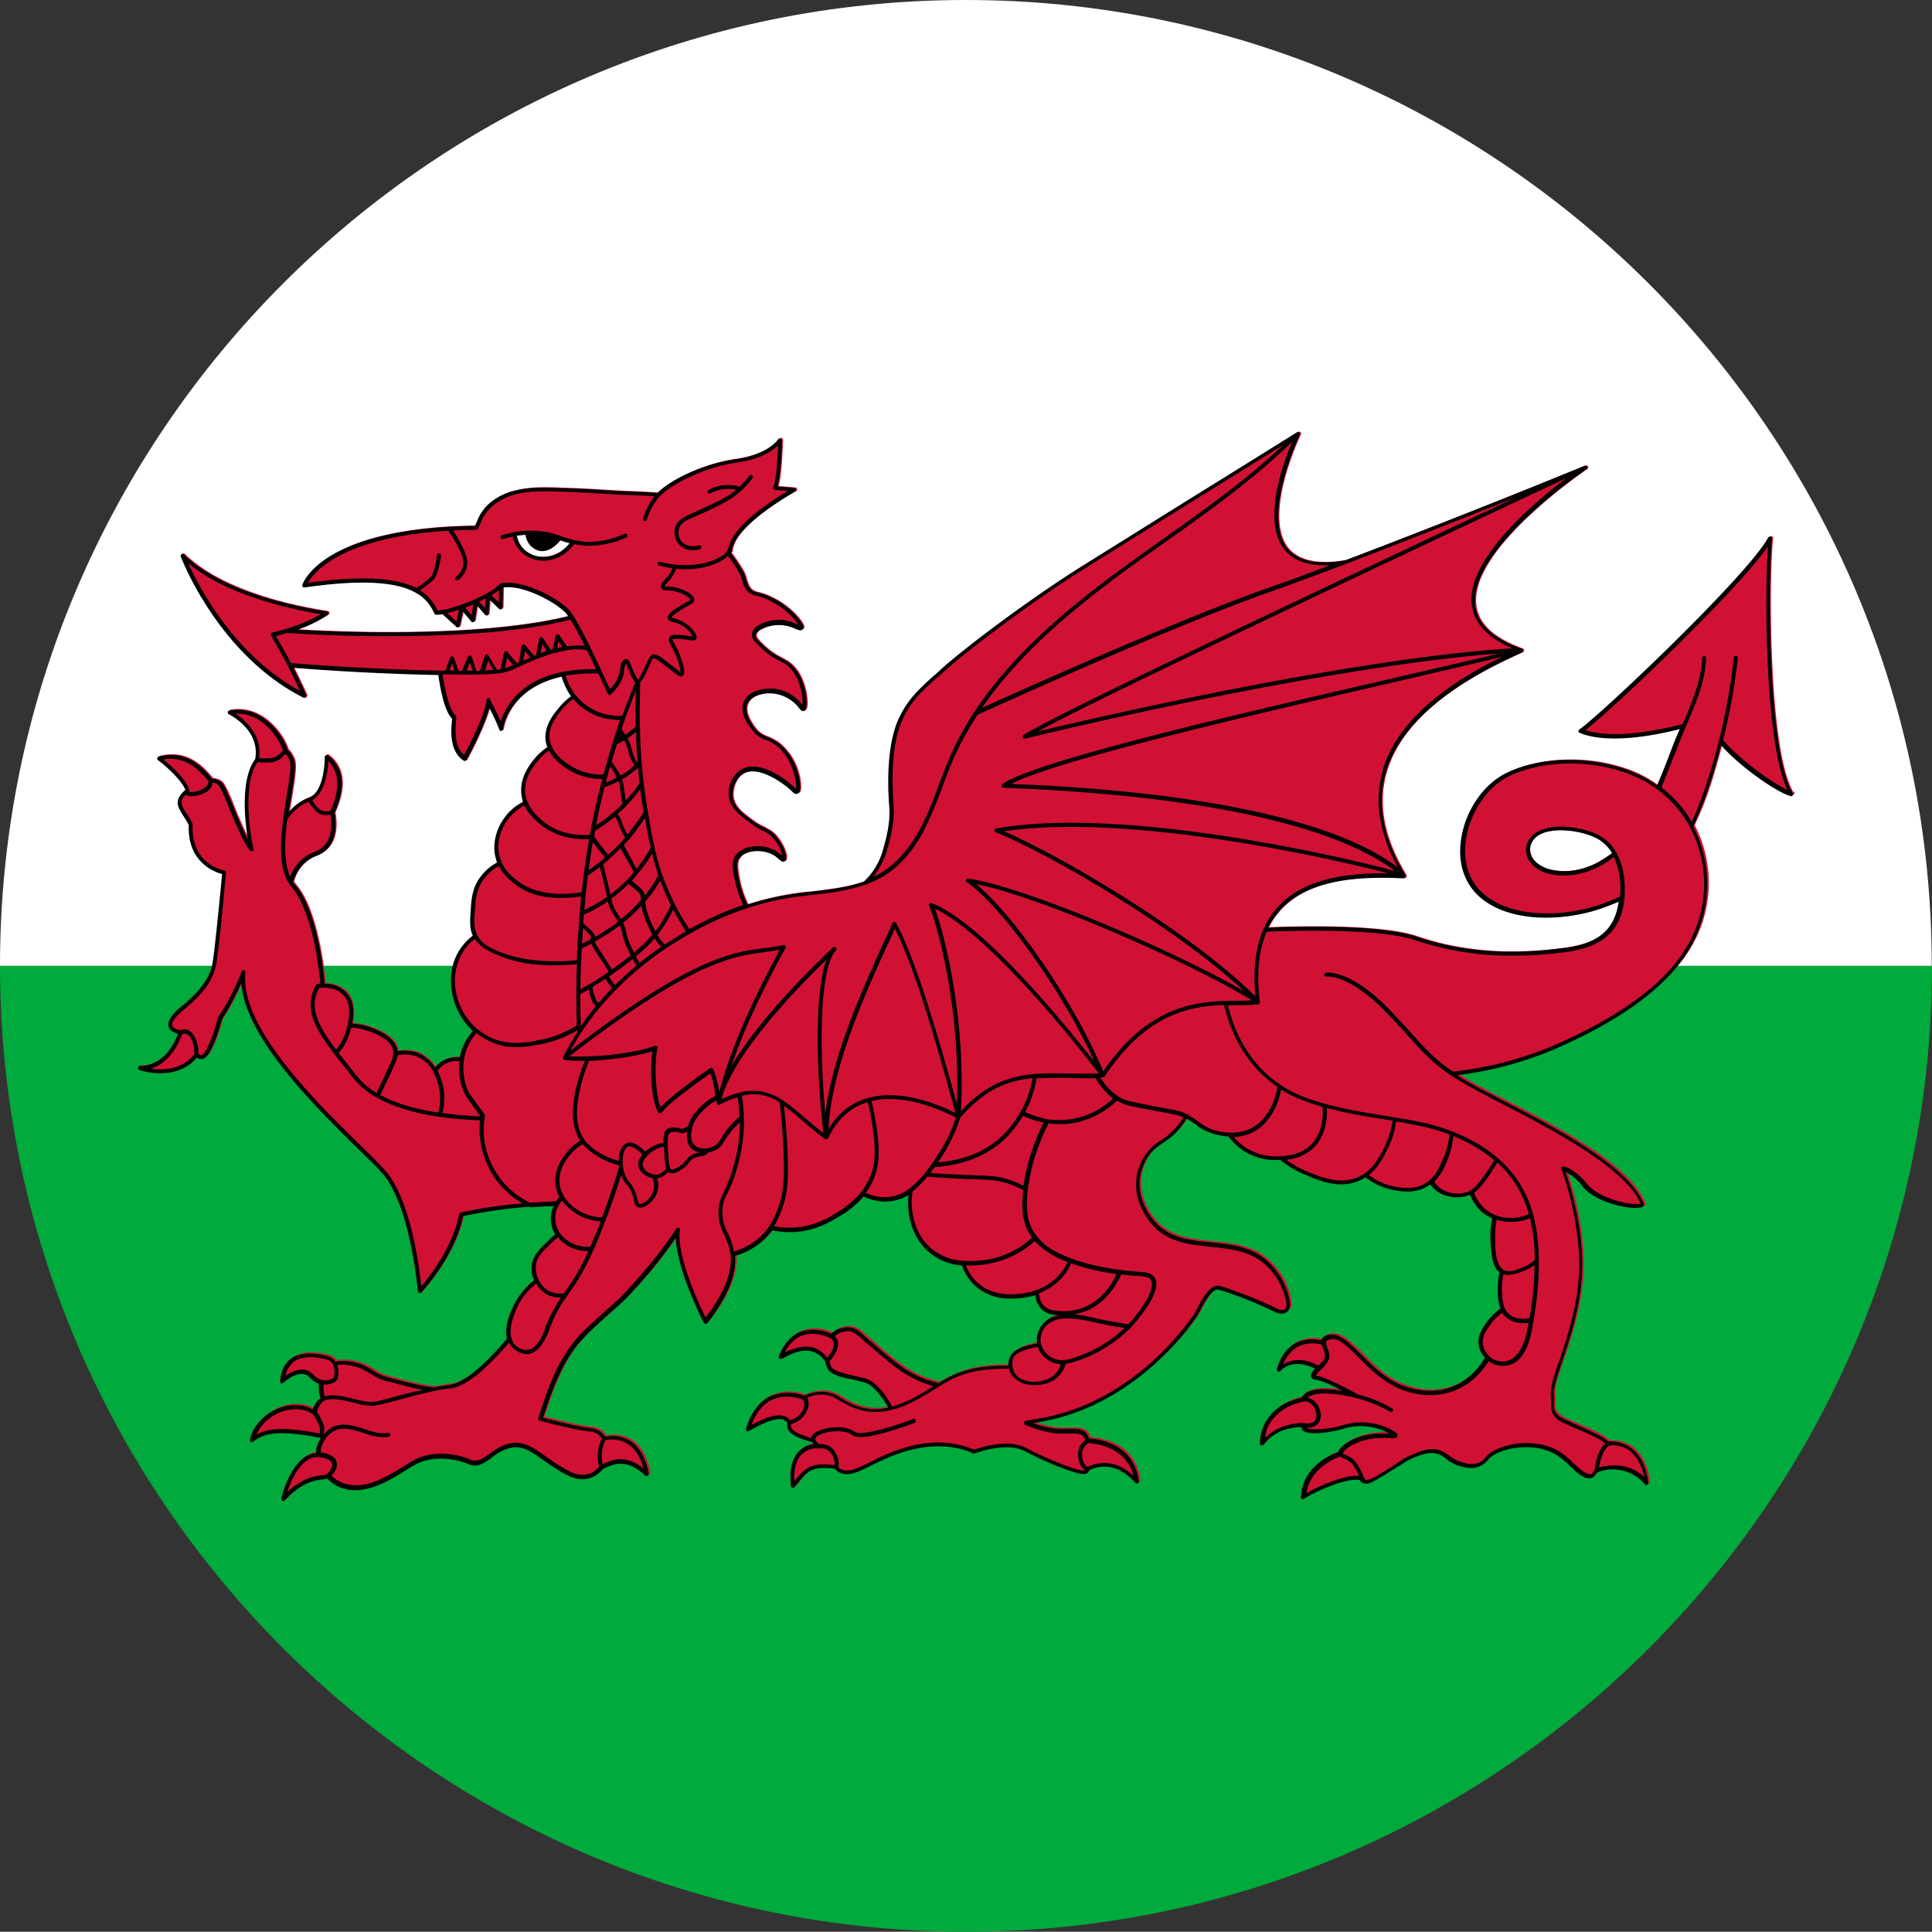 <svg width="32.004" height="32" xmlns="http://www.w3.org/2000/svg"><rect width="100%" height="100%" fill="#333333" stroke="none"/><g fill="none"><path d="M32.004 16H0C0 7.181 7.181 0 16 0c8.819 0 16 7.181 16 16h.004z" fill="#FFF"/><path d="M32.004 16c0 8.823-7.181 16-16 16C7.183 32 0 24.823 0 16h32.004z" fill="#00AA3C"/><path d="M29.715 13.131c-.421-.668-.414-3.587-.343-4.213.003-.014-.007-.028-.022-.035-.017-.004-.031.003-.042.017-.336.623-2.784 2.944-3.127 3.177a.032.032 0 0 0-.014.028c0 .014.007.025.02.028.51.21 1.366.011 1.656-.063-.017.042-.035.081-.053.127-.042.106-.084.22-.13.333a16.5 16.5 0 0 1-.192.474 2.021 2.021 0 0 0-.37-.213c-.673-.286-1.55-.279-2.141.015-.382.19-.68.64-.74 1.121-.045.382.068.711.319.93.51.439 1.443.407 2.105.149.063-.025.13-.05.19-.078-.035.265-.144.456-.321.577-.149.099-.336.162-.598.194-.906.124-1.705.057-2.44-.194-.61-.205-2.042-.163-2.449-.145.4-.793 1.405-.86 2.247-.817h.003s.007-.004.01-.004l.008-.003h.003l.007-.011s0-.007.004-.01v-.011s-.004-.007-.004-.011c-.378-.619-.484-1.2-.318-1.73.332-1.09 1.72-1.723 2.246-1.96 0 0 0-.003.004-.003h.003s.004-.004.004-.007c0 0 .003 0 .003-.004 0 0 .004-.003.004-.007v-.018s0-.003-.004-.006c0 0-.003-.008-.007-.011l-.01-.007c-.47-.167-.732-.407-.768-.715-.12-.923 1.769-2.207 1.833-2.253.017-.007.024-.028.017-.046-.01-.014-.028-.021-.046-.014l-.024.01c-.535.22-2.402.973-3.934 1.553-.47.082-.796.01-.97-.212-.413-.552.21-1.854.216-1.864 0 0 .004-.01.004-.014 0 0 0-.007-.004-.011v-.007h-.003V7.16h-.004l-.007-.007h-.003l-.008-.004h-.006s-.004 0-.008.004h-.007c-.615.385-1.227.764-1.843 1.146L17.928 9.38c-.82.513-1.932 1.345-2.335 1.713a2.207 2.207 0 0 1-.124.11c-.244.222-.438.395-.58.731-.184.443-.166 1.069-.141 1.401.017.195-.014.432-.1.722a1.151 1.151 0 0 1-.318.538c-.276.099-.587.134-.884.17l-.078.007a4.72 4.72 0 0 0-.97.205 1.673 1.673 0 0 1-.137-.407c-.032-.18-.05-.272 0-.354.099-.149.389-.163.555-.067.046.021.078.053.103.074.032.028.063.057.095.036.014-.008.022-.022.025-.043.01-.07-.053-.237-.16-.364-.066-.082-.123-.11-.197-.149-.05-.025-.113-.053-.195-.113-.17-.124-.3-.22-.329-.378-.024-.153.05-.333.174-.404.247-.145.647.16.69.195.038.028.067.056.095.078.046.046.078.077.117.056.024-.01.035-.039.039-.085a.983.983 0 0 0-.358-.75.777.777 0 0 0-.187-.102c-.07-.029-.135-.053-.202-.142-.162-.208-.159-.336-.124-.41.057-.127.227-.156.29-.166a.612.612 0 0 1 .57.247c.021.025.042.053.078.04.021-.011.035-.04.039-.096.01-.17-.057-.566-.34-.736-.018-.01-.039-.021-.063-.036-.082-.042-.195-.099-.319-.222-.078-.075-.127-.124-.12-.167.003-.028.028-.056.067-.081a.614.614 0 0 1 .584-.025c.056.025.102.043.127.007.021-.024.021-.07-.102-.212a1.382 1.382 0 0 0-.552-.368l-.085-.025a.258.258 0 0 1-.106-.042c-.054-.042-.071-.103-.092-.17a.69.69 0 0 0-.046-.127 2.54 2.54 0 0 0-.21-.315c.008-.007.011-.014.015-.021 0-.004.004-.007.004-.014.035-.428 1.036-.977 1.047-.984a.03.03 0 0 0 .017-.035c-.003-.014-.014-.025-.028-.025l-.28-.025c.06-.187.071-.7.075-.764a.034.034 0 0 0-.025-.032.04.04 0 0 0-.039.015c0 .003-.159.25-.697.329-.54.074-1.093.346-1.305.562-.138-.014-.28-.018-.417-.025a7.69 7.69 0 0 1-.305-.014c-.297-.018-.566-.035-.838-.042-.028 0-.057 0-.085-.004-.23-.007-.47-.014-.7.043a.986.986 0 0 0-.488.261.853.853 0 0 0-.124.18l-.029.068c-.01.021-.024.056-.035.078-2.53.032-2.844.937-2.858.976-.004.01 0 .021.007.032.007.007.018.014.028.01.899-.13 1.496-.099 1.833.078.187.1.254.23.307.333l.014.025s.018.017.032.017a.524.524 0 0 0 .1-.01l.233.212s.014.007.021.007h.01s.018-.014.022-.025l.05-.24.14.166s.022.014.036.01a.04.04 0 0 0 .025-.028l.035-.244.135.152s.025.014.035.01c.014-.006.021-.017.021-.03l.018-.23.156.151s.025.014.035.007c.014-.003.021-.017.021-.028l.007-.332c.326-.05.864.237 1.037.417.014.014.028.035.046.06-1.51.368-3.831.262-4.486.223a2.31 2.31 0 0 0 .5-.244.034.034 0 0 0 .013-.035.04.04 0 0 0-.028-.025c-.623-.096-1.751-.347-2.363-.941-.007-.01-.021-.014-.035-.01-.015.006-.025.027-.018.045.025.064.633 1.627 2.03 2.335.004.003.011.003.015.003a.065.065 0 0 0 .024-.007c.007-.01.011-.024.007-.039-.067-.152-.141-.3-.215-.452.24.017 1.174.088 2.405.12.018.13.085.584.227.721v.029c-.018.17-.046.513.194.668.004.004.01.004.018.004h.007s.018-.007.021-.018c.156-.286.322-.654.375-.863.149.287.163.343.163.35h.003v.01h.004l.003.012H8.3s.01.01.021.01c.004 0 .007-.003.01-.003.004 0 .004 0 .004-.004.004 0 .007 0 .007-.003.004 0 .004-.004.004-.004v-.007s0-.004.003-.004v-.007c.004-.032.107-.679.973-.866a.955.955 0 0 0 .156.325 1.02 1.02 0 0 0-.216.209c-.088.11-.233.297-.205.527.007.035.014.07.028.106a.939.939 0 0 0-.23.212c-.067.085-.223.287-.201.549a.74.74 0 0 0 .028.148.824.824 0 0 0-.318.276c-.053.074-.223.357-.128.676.004.017.01.035.018.05a.855.855 0 0 0-.276.236c-.138.188-.152.379-.163.563-.01.166-.02.286.036.414a.908.908 0 0 0-.213.223.967.967 0 0 0-.123.76c.01.057.081.357.336.594a.925.925 0 0 0-.198.361 1.141 1.141 0 0 0-.018.078.492.492 0 0 0-.308.07.44.44 0 0 0-.102.096.632.632 0 0 0-.287-.244.668.668 0 0 0-.336-.025v-.02c-.046-.238-.375-.348-.481-.386a1.17 1.17 0 0 0-.269-.053c.042-.238.007-.414-.113-.531a.496.496 0 0 0-.343-.128c-.04-.46-.18-1.29-.492-1.64a.224.224 0 0 0-.032-.04.62.62 0 0 1 .39-.438c.257-.1.36-.354.296-.711.191-.429.156-.747-.102-.952a.034.034 0 0 0-.036-.007.033.033 0 0 0-.02.032c0 .007.003.57-.263.672a.799.799 0 0 0-.336.24l.043-.261c.046-.283.081-.51.042-.609a.464.464 0 0 0-.106-.166c-.067-.237-.428-.747-.962-.647-.014.003-.025.014-.025.028-.003.014 0 .028.018.035.007.004.523.255.435.743-.209.276-.202.842-.12 1.334a7.707 7.707 0 0 1-.251-.566 2.305 2.305 0 0 0-.16-.35c-.039-.057-.106-.089-.187-.096-.265-.332-.534-.45-.881-.364a.043.043 0 0 0-.025.024c0 .015.004.025.014.036.004 0 .361.272.453.492-.201.173-.124.283-.035.428a.787.787 0 0 1 .092.155c-.025.616.428.778.552.81-.018.198-.124 1.348-.167 1.514-.039.156-.13.372-.48.658-.185.152-.259.258-.241.347.01.057.06.099.155.127-.039.113-.215.53-.626.534-.017 0-.032.015-.032.029-.003.018.008.032.022.039.106.031.226.053.346.053.223 0 .446-.071.602-.262.032.021.063.032.095.025.152-.029.29-.538.322-.658.025-.036.17-.248.322-.602.06.906 1.22 2.045 1.932 2.745.166.163.307.298.396.4.474.524.594 1.95.598 1.963 0 .011.007.022.02.029h.011s.018-.004.025-.01c.021-.026.556-.61.69-1.264a8.44 8.44 0 0 1 1.107-.155h.004c.18-.015.322-.022.4-.022a.452.452 0 0 0-.047.223c0 .085.025.17.071.244-.028.025-.056.05-.081.075-.174.162-.283.268-.308.431a.508.508 0 0 0 .039.258 1.15 1.15 0 0 0-.343.425c-.106.223-.138.407-.106.541-.396.47-.729.74-.948.764-.078.01-.167.025-.266.043a3.855 3.855 0 0 1-.636-.135c-.05-.014-.092-.024-.128-.035a.74.74 0 0 1-.244-.11.903.903 0 0 0-.453-.159.619.619 0 0 0-.166.01.225.225 0 0 0-.138-.091c-.258-.067-.456-.05-.594.042-.106.074-.17.202-.184.372-.004.014.003.028.018.035.01.004.028.004.035-.007.004 0 .166-.152.311-.145a.17.17 0 0 1 .124.056c.046.05.096.085.152.107a.908.908 0 0 0 .029.244.194.194 0 0 0-.064.056.435.435 0 0 0-.067.128.525.525 0 0 0-.28-.075c-.34-.01-.697.259-.757.573a.034.034 0 0 0 .014.036c0 .003.01.003.018.003.007 0 .014 0 .021-.007.18-.145.41-.198 1.107-.063l.011.01a.479.479 0 0 0-.081.244c-.397.036-.56.694-.57.747-.003.01 0 .025.007.035.007.007.014.01.025.01.007 0 .014-.003.021-.01.004 0 .004-.003.004-.003.283-.301.491-.326.615-.344a.519.519 0 0 0 .089-.014.654.654 0 0 0 .463.191c.3 0 .601-.187.824-.322.078-.046.149-.088.206-.12.286-.134.636-.078.845.01.152.064.258-.017.375-.098a.879.879 0 0 1 .318-.17c.202-.043.347.06.549.205.106.074.23.163.382.24.329.174.527-.003.601-.095.014-.003.025-.01.039-.018.134-.06.354-.17.665.128a.05.05 0 0 0 .025.007c.003 0 .01 0 .014-.004a.032.032 0 0 0 .018-.035c-.025-.142-.092-.396-.294-.534a.561.561 0 0 0-.428-.078.324.324 0 0 0-.251-.145c-.216-.021-.655-.138-.778-.17.134-.41.3-.91.615-1.26.138-.155.294-.293.446-.43.138-.125.286-.252.417-.397a7.71 7.71 0 0 0 .722-.895c.01.517.442 1.373.463 1.411.004.008.014.015.025.018.01 0 .025-.003.032-.014.329-.421.485-.792.46-1.114.18-.05.336-.138.47-.259.053-.05.1-.102.145-.166.092.021.195.032.29.032h.004c.393 0 .668-.17.785-.24.106-.064.283-.174.435-.35a.85.85 0 0 0 .365.084c.01 0 .017-.003.028-.003a.732.732 0 0 0 .354-.107c-.007.043-.01.089-.007.138 0 .149.031.513.31.779a.96.96 0 0 0 .581.25.76.76 0 0 0 .205.326.848.848 0 0 0 .609.223c.07 0 .148-.003.226-.017.039-.008.103-.018.177-.04.01.1.05.184.11.241.081.074.187.085.28.096a.539.539 0 0 0-.17.06.405.405 0 0 0-.192.403c-.17.032-.346.078-.431.188a.237.237 0 0 0-.036.084.313.313 0 0 0-.007.1c-.605-.011-.884.123-1.156.282a1.604 1.604 0 0 1-.588-.25 4.479 4.479 0 0 1-.474-.383c-.039-.035-.078-.067-.12-.102a.453.453 0 0 1-.046-.04c-.064-.06-.145-.13-.234-.144a.397.397 0 0 0-.307.095l-.014.01a.676.676 0 0 0-.489-.038c-.166.056-.29.198-.378.414-.004.01 0 .028.01.035a.03.03 0 0 0 .036.004l.021-.007c.16-.085.485-.266.704.056a.4.4 0 0 0 .039.114c.053.099.226.141.41.18.068.014.142.032.205.05.135.042.283.233.39.417-.379.081-.616-.057-.825-.184l-.017-.01c-.188-.11-.407-.075-.556-.004a.743.743 0 0 0-.544.003c-.191.085-.33.27-.414.541-.004.015 0 .029.01.036.004.007.01.01.021.01a.026.026 0 0 0 .015-.007c.269-.152.534-.268.636-.138a.312.312 0 0 0 .008.103c.028.081.166.16.406.22.007.01.014.024.025.035a.403.403 0 0 0-.24.113c-.124.12-.167.315-.138.58 0 .014.01.025.024.028h.007s.022-.003.029-.01c.017-.025.039-.05.056-.071.152-.188.234-.287.612-.233.05.056.106.084.188.088h.01c.128 0 .248-.064.407-.145.177-.085.396-.198.704-.269.577-.138.977.067.98.07.007.004.018.004.028 0 .004-.003.52-.2.835-.034.312.17.867.4.994.374.029-.003.05-.024.067-.063.4-.177.669.106.754.201l.01.011s.018.01.025.01l.014-.003c.015-.007.022-.021.018-.035-.081-.637-.69-.7-.824-.708l-.01-.028c-.064-.134-.156-.134-.361-.131H17.6c-.17 0-.347-.053-.46-.092a.105.105 0 0 1 .035-.007l.107-.021c.962-.17 1.68-.74 2.115-1.189a4.46 4.46 0 0 0 .442-.534.953.953 0 0 0 .074-.13c.071-.135.18-.33.276-.333.029 0 .06.01.092.02.294.103.584.21.86.348.078.038.152.038.202.003.046-.035.063-.103.046-.188a1.154 1.154 0 0 0-.51-.764c-.237-.145-.516-.173-.789-.201-.346-.036-.679-.067-.92-.33-.074-.077-.307-.367-.261-.735a.813.813 0 0 1 .127-.343c.074-.12.156-.17.244-.234.057-.038.124-.08.195-.148.074-.074.148-.163.205-.258.067.031.11.067.156.099.05.035.099.074.177.106.106.05.236.081.364.088.067.089.152.17.244.234.156.099.34.155.534.155.025 0 .05 0 .074-.003.135.106.28.194.439.255.163.067.368.152.577.152a.74.74 0 0 0 .293-.06c.036-.015.071-.036.106-.057.138.099.283.173.446.205.064.014.156.032.251.032a.618.618 0 0 0 .379-.12c.05.067.11.123.187.159a.6.6 0 0 0 .432.028c.014-.003.025-.01.039-.014a.675.675 0 0 0 .368.39 1.682 1.682 0 0 0-.029.395c.011.17.022.4.149.5a1.086 1.086 0 0 0-.028.282c0 .11.003.226.042.322a.894.894 0 0 0-.22.212c-.073.106-.176.251-.13.425.014.063.05.123.095.173-.442.729-1.163.587-1.524.386-.198-.11-.375-.283-.524-.439-.201-.198-.36-.35-.513-.329-.032.003-.13.018-.148.095a.616.616 0 0 0-.45.057.688.688 0 0 0-.286.421c-.004.014.003.028.018.035.003.004.007.004.014.004a.039.039 0 0 0 .024-.01c.008-.011.202-.227.573-.04-.046.046-.077.089-.063.135.01.039.056.05.092.053.046.003.163.042.431.184-.247-.043-.573-.06-.672.095 0 .004 0 .011-.007.014a1.07 1.07 0 0 0-.18.057.825.825 0 0 0-.418.343.764.764 0 0 0-.095.358c0 .014.007.028.021.031.004.004.007.004.01.004a.044.044 0 0 0 .029-.014.711.711 0 0 1 .357-.248c.068-.021.145-.035.223-.042h.053s0 .02.004.032c.024.056.124.077.311.063.18-.014.308-.05.393-.074a.993.993 0 0 1 .75.088h-.011a1.184 1.184 0 0 0-.647.12c-.057.032-.18.107-.198.188-.191.067-.591.269-.616.743 0 .014.004.025.018.032.003.003.01.003.014.003a.027.027 0 0 0 .018-.007c.247-.162.764-.368.93-.307a.092.092 0 0 0 .035.038c.021.011.04.018.064.018.067 0 .163-.053.294-.138.152-.088.233-.145.297-.184.074-.05.102-.07.177-.099l.014-.007c.134-.053.269-.11.41-.064.053.018.085.043.124.071a.766.766 0 0 0 .212.12c.067.022.212.071.343.015a.345.345 0 0 0 .145-.107v-.007c.174-.194.754-.307 1.132-.08.082.049.163.123.237.194.135.127.248.23.361.187.021-.01.036-.025.082-.088a.698.698 0 0 1 .788.194c.008.007.018.014.025.014l.014-.003c.014-.007.021-.018.021-.032-.003-.018-.028-.36-.254-.552a.565.565 0 0 0-.407-.13c-.088-.09-.28-.174-.59-.309a.583.583 0 0 0-.047-.02c-.123-.054-.205-.09-.247-.178-.022-.038-.022-.084-.018-.159 0-.035 0-.078-.004-.127-.003-.12.06-.304.142-.541.113-.336.272-.796.318-1.33.068-.761-.184-1.571-.265-1.808.064.028.17.095.287.248.212.268.841.406.994.332.017-.007.024-.028.017-.042-.25-.64-1.475-1.274-2.373-1.737-.082-.043-.167-.085-.244-.128a5.423 5.423 0 0 1-.478-.272 5.945 5.945 0 0 0 1.829-.527c.987-.457 1.662-.977 2.006-1.543a2.083 2.083 0 0 0 .077-2.051 5.59 5.59 0 0 0 .301-.782c.057-.188.11-.379.16-.566.293.336.916.778 1.152.845h.008s.02-.003.028-.01c.007-.014.007-.028 0-.039l-.007.014zm-3.01.998c-.078.06-.167.113-.252.162-.247.131-.516.17-.757.114a.5.5 0 0 1-.269-.142.273.273 0 0 1-.07-.269c.032-.099.12-.173.247-.212a.967.967 0 0 1 .255-.032c.262 0 .552.082.683.191.063.05.12.11.166.188h-.004z" fill="#D11133"/><path d="M9.438 8.996a.561.561 0 0 1-.432.226h-.003a.448.448 0 0 1-.34-.141.44.44 0 0 1-.102-.209.96.96 0 0 1 .145-.014h.003a.35.35 0 0 0 .078.173c.177.18.375.07.499-.085a1.236 1.236 0 0 0 .156.05h-.004z" fill="#FFF"/><path d="M11.48 9.116a.302.302 0 0 1-.252-.124.302.302 0 0 1-.035-.28c.039-.102.134-.148.3-.222l.021-.01c.284-.132.425-.192.531-.259.05-.032.1-.067.149-.106-.057-.014-.12-.018-.177-.014a.648.648 0 0 0-.262.078c-.01 0-.021-.007-.028-.018-.007-.018-.004-.039.014-.046a.671.671 0 0 1 .51-.053c.056-.053.109-.113.162-.184a.034.034 0 0 1 .046-.007c.014.01.018.032.007.046-.11.152-.24.272-.39.364a4.68 4.68 0 0 1-.533.262l-.025.01c-.156.071-.234.107-.265.188a.245.245 0 0 0 .028.216c.06.081.184.113.294.078.017-.007.035.003.042.02.004.019-.004.036-.021.043a.449.449 0 0 1-.12.018h.003zm-2.92-.24a.44.44 0 0 0 .103.208.46.46 0 0 0 .34.142h.003c.16 0 .315-.082.432-.227a1.473 1.473 0 0 1-.149-.046c-.003 0-.007 0-.007-.003-.127.159-.322.265-.498.085a.338.338 0 0 1-.078-.174h-.004a.94.94 0 0 0-.145.015h.004zm-.07.014a2.09 2.09 0 0 0-.166.042.034.034 0 0 1-.032-.025c-.007-.017.003-.035.021-.042.064-.018.13-.035.198-.05a1.628 1.628 0 0 1 .435-.017c.16.017.266.053.372.092.056.017.12.039.187.056.04.007.074.014.12.021.23.029.471-.014.726-.127.014-.007.035.004.042.018.007.018 0 .039-.018.046a1.574 1.574 0 0 1-.608.138 1.138 1.138 0 0 1-.255-.029.644.644 0 0 1-.502.276h-.007a.534.534 0 0 1-.39-.166.569.569 0 0 1-.123-.237v.004z" fill="#000"/><path d="M21.639 24.738c.233-.138.658-.312.877-.29a.614.614 0 0 0-.05-.093.44.44 0 0 0-.08-.12.31.31 0 0 0-.125-.074.222.222 0 0 1-.056-.035c-.174.063-.506.233-.563.615l-.003-.003zm.085-5.692a.771.771 0 0 1-.418.166c.11.078.234.149.365.202.222.088.53.215.817.088.039-.018.078-.039.12-.064.16-.113.248-.286.315-.413.07-.145.124-.298.145-.46a3.01 3.01 0 0 0-.177-.029c-.3-.05-.612-.099-.913-.184.018.287-.074.545-.254.694zm-.46 3.551c.102-.063.304-.123.576.025.046-.046.1-.095.107-.138a.293.293 0 0 0-.025-.138c-.01-.024-.018-.05-.025-.07a.544.544 0 0 0-.414.042.591.591 0 0 0-.223.276l.004.003zm-.3 1.214a.818.818 0 0 1 .318-.188c.07-.024.152-.039.233-.05a.422.422 0 0 1 .095.004h.015c.024 0 .046.004.067 0 .095-.007.113-.081.113-.13 0-.096-.067-.22-.166-.23-.007-.004-.01-.004-.018-.004l-.021.003h-.004s-.007 0-.01.004a.911.911 0 0 0-.17.05.804.804 0 0 0-.386.314.637.637 0 0 0-.074.223l.007.004zm.257-5.763c-.063.354-.265.633-.53.736a.811.811 0 0 1-.252.05.897.897 0 0 0 .775.318h.028c.1-.01.287-.028.44-.156.169-.141.25-.389.226-.661a4.338 4.338 0 0 1-.305-.1 2.014 2.014 0 0 1-.382-.187zm-1.528.432c.067.032.113.067.163.102a.93.93 0 0 0 .163.103c.102.046.23.074.357.078a.759.759 0 0 0 .29-.046c.251-.096.442-.372.495-.715-.439-.293-.743-.764-.884-1.355-.637.022-1.316.191-1.978 1.185l-.003.004c0 .004-.004.004-.007.007 0 0-.007.004-.01.004h-.004s-.032 0-.046.003a.94.94 0 0 0 .283.304.503.503 0 0 0 .106.057c.063.028.23.06.566.127.06.01.11.021.155.029.135.024.177.031.255.06l.039.017.06.029v.007zm-1.121 2.632c-.089.201-.258.456-.545.59-.078.032-.16.057-.24.071.13.01.258.04.378.067.056.015.113.025.166.036.12.021.24.042.361.06.025-.025.046-.05.067-.074.375-.453.336-.616.305-.662-.032-.05-.114-.056-.22-.064h-.021c-.028-.003-.124-.01-.248-.024h-.003zm-.556 3.187a.666.666 0 0 1 .276-.064c.17 0 .33.071.485.213-.135-.506-.672-.538-.75-.542a.23.23 0 0 0-.1.237c.012.078.054.142.09.16v-.004zm-.806-2.872c.007.067.028.155.092.212.067.06.152.07.24.078.036.003.071.003.103.003a.872.872 0 0 0 .35-.081c.272-.124.428-.375.502-.534a3.765 3.765 0 0 1-.753-.177.828.828 0 0 1-.156.24 1.001 1.001 0 0 1-.385.259h.007zm.042.849a.348.348 0 0 0 .368.254.755.755 0 0 0 .209-.05c.315-.109.594-.279.8-.484a4.865 4.865 0 0 1-.316-.053c-.049-.01-.106-.021-.166-.035-.148-.032-.307-.068-.46-.068h-.039a.495.495 0 0 0-.247.068.338.338 0 0 0-.156.36l.004.011.003-.003zm-.081-4.419c-.021.138-.06.273-.11.4a3.24 3.24 0 0 1-.078.163c.114.056.241.095.361.12a1.305 1.305 0 0 0 1.093-.343 1.09 1.09 0 0 1-.286-.336c-.145.003-.283 0-.418-.004a7.223 7.223 0 0 0-.559.007l-.003-.007zm3.566-1.287c-1.108-.669-3.53-1.72-4.567-1.925.65.534 1.659 2.017 2.105 3.102.679-.986 1.376-1.146 2.027-1.167.063 0 .127 0 .187-.003.085 0 .17 0 .248-.008zm-2.335-6.937c-.623.467-1.51 1.185-2.137 2.094 1.058-.478 3.414-1.525 4.762-1.995.276-.096.615-.22 1.004-.368h-.088c-.308 0-.534-.089-.676-.273-.353-.467-.024-1.39.138-1.772-.65.63-1.393 1.16-2.119 1.673-.29.205-.594.421-.884.637v.004zm-1.627 12.9a.303.303 0 0 0 0 .114.26.26 0 0 0 .053.124c.099.127.329.145.499.085a.394.394 0 0 0 .25-.259h-.028a.435.435 0 0 1-.36-.286c-.124.025-.319.067-.393.163a.19.19 0 0 0-.025.06h.004zm6.215-8.068c-1.075-.28-4.351-.998-6.36-.694.93.397 3.088 1.663 4.167 2.735-.043-.45.003-.828.138-1.125.354-.789 1.241-.923 2.059-.916h-.004zM16 20.959c.042.107.1.202.18.276.276.262.651.206.775.188.046-.007.124-.021.205-.05a.913.913 0 0 0 .527-.466c-.02-.008-.042-.018-.063-.025a1.381 1.381 0 0 1-.485-.322 1.542 1.542 0 0 1-.782.378c-.06.01-.166.025-.29.025h-.06L16 20.96zm2.204-3.173c-.672-.88-1.935-2.366-2.717-2.734.191.516.51 1.907.432 3.354.445-.485.866-.584 1.22-.616.191-.014.39-.01.598-.007.134 0 .28.003.432 0h.035v.003zm-2.3.736c-.074.23-.18.45-.307.644l-.018.025-.042.064c.314-.025.732-.124 1.06-.436.146-.138.248-.293.309-.403a1.681 1.681 0 0 0 .198-.555c-.368.035-.764.152-1.2.658v.003zm-.495.91c.16.01.308.017.464.024.113.007.208.01.286.014.23.007.333.01.481.05.106.028.212.067.315.124.046-.343.16-.7.333-1.047a1.448 1.448 0 0 1-.343-.114 1.873 1.873 0 0 1-.305.39c-.364.343-.824.438-1.157.46-.024.035-.049.067-.074.102v-.004zm.46.091c-.17-.007-.336-.017-.51-.032-.077.1-.159.18-.24.241a1.13 1.13 0 0 0-.018.191c.004.138.032.481.294.729a.887.887 0 0 0 .563.233c.166.014.307-.007.385-.017a1.45 1.45 0 0 0 .754-.368.723.723 0 0 1-.071-.11c-.081-.163-.106-.34-.081-.612 0-.021.003-.042.003-.064a1.658 1.658 0 0 0-.322-.13c-.141-.036-.24-.04-.467-.05-.078 0-.173-.004-.286-.01h-.004zm11.157 4.532a.48.48 0 0 0-.368-.11c-.099.057-.152.248-.17.364a.987.987 0 0 1 .252-.035c.148 0 .329.04.499.191-.025-.11-.082-.29-.216-.407l.003-.003zm-.76-11.96c.534.173 1.397-.046 1.61-.103.148-.343.31-.732.321-1.093 0-.018.014-.032.032-.032.018 0 .035.014.032.032-.007.375-.177.768-.326 1.118l-.007.014c-.028.064-.053.13-.078.191-.042.106-.084.216-.134.333-.06.162-.127.325-.194.488.205.159.375.346.502.573.095-.213.187-.446.276-.732a10.086 10.086 0 0 0 .421-1.992c.003-.018.017-.032.035-.028.018 0 .032.017.032.035-.05.446-.13.902-.244 1.358.24.294.789.7 1.065.828-.368-.76-.382-3.215-.322-4.033-.51.733-2.54 2.671-3.025 3.043h.004zm-.662 1.69c-.13.04-.215.11-.247.213-.029.085 0 .19.07.269a.57.57 0 0 0 .27.141c.24.053.509.014.756-.113.085-.046.174-.1.251-.163a.654.654 0 0 0-.166-.187c-.13-.106-.42-.191-.683-.191a.93.93 0 0 0-.254.032h.003zm-.838 6.789c.007.166.021.39.138.46.003.003.01.003.014.007.078.039.177.003.28-.035a.737.737 0 0 0 .226-.135c0-.251-.029-.484-.081-.693a.758.758 0 0 1-.305.063h-.024c-.032-.003-.12-.003-.22-.038a1.459 1.459 0 0 0-.025.371h-.003zm.124 1.17a.92.92 0 0 0-.198.192c-.068.099-.16.223-.12.368a.34.34 0 0 0 .275.247c.287.032.407-.275.457-.544.007-.032.01-.064.017-.096a.642.642 0 0 1-.092.007.424.424 0 0 1-.272-.088.289.289 0 0 1-.067-.078v-.007zm.113.03c.12.095.276.073.332.06a5.15 5.15 0 0 0 .085-.878.704.704 0 0 1-.205.106.687.687 0 0 1-.226.057.238.238 0 0 1-.085-.014 1.174 1.174 0 0 0-.025.247c.004.113.007.234.05.326a.29.29 0 0 0 .07.088l.004.007zm-.623-11.745c-.095-.754 1.015-1.691 1.567-2.109-1.475.694-7.492 3.51-8.755 4.196 2.544-.605 5.844-1.256 7.86-1.376-.406-.174-.633-.414-.668-.711h-.004zm.04 9.728a.615.615 0 0 0 .59.417.75.75 0 0 0 .315-.06 1.765 1.765 0 0 0-.52-.856c-.036.057-.071.11-.106.17-.11.159-.188.265-.28.329zm-.344-.941a1.43 1.43 0 0 1-.102.407 1.03 1.03 0 0 1-.216.357.45.45 0 0 0 .162.141c.011.004.188.096.382.025a.317.317 0 0 0 .06-.028c.089-.053.16-.149.28-.326.039-.056.078-.113.11-.173a2.564 2.564 0 0 0-.676-.4v-.003zm-.17.382a1.29 1.29 0 0 0 .103-.407 4.16 4.16 0 0 0-.354-.11 6.425 6.425 0 0 0-.53-.103c-.022.17-.071.33-.153.478-.06.128-.148.29-.297.41.124.09.258.153.403.185.124.024.33.067.524-.043a.394.394 0 0 0 .078-.056c.11-.092.166-.223.22-.347l.006-.007zm-.994-6.463c.287-.941 1.334-1.546 1.974-1.857-.485.12-1.104.261-1.8.424-2.378.549-5.59 1.295-6.336 1.684.559.021 1.9.085 3.219.3 1.475.241 2.543.602 3.184 1.08-.311-.573-.396-1.125-.237-1.631h-.004zm1.153 5.016a5.89 5.89 0 0 0 1.89-.53c.976-.453 1.64-.963 1.973-1.515a2.016 2.016 0 0 0 .068-2.002 1.884 1.884 0 0 0-.93-.849c-.652-.28-1.508-.276-2.08.01-.362.178-.648.62-.705 1.07-.046.36.06.668.297.873.485.42 1.39.389 2.034.138.078-.032.156-.06.223-.096.004-.01.004-.024.004-.035a1.283 1.283 0 0 0-.106-.623 1.307 1.307 0 0 1-.817.311 1.01 1.01 0 0 1-.234-.024.547.547 0 0 1-.304-.16.34.34 0 0 1-.085-.335c.039-.124.145-.21.294-.255.318-.092.81.014.997.17.078.06.145.141.195.23.099.184.148.431.134.693l-.003.057c-.032.318-.152.54-.361.686-.16.106-.357.173-.626.209a6.667 6.667 0 0 1-.863.056 4.926 4.926 0 0 1-1.614-.255c-.615-.208-2.112-.155-2.462-.141-.134.304-.173.697-.113 1.164v.01l-.003.011h-.004s0 .01-.01.014c0 0-.008.004-.011.004a3.69 3.69 0 0 1-.358.014c-.046 0-.091.003-.145.003.142.577.44 1.03.87 1.316.128.085.266.156.415.213.102.035.212.07.322.102.31.085.636.142.951.191.067.01.142.021.209.036.12.017.258.042.4.07a3.208 3.208 0 0 1 .552.163c.296.113.551.265.76.446a1.85 1.85 0 0 1 .58.937c.06.23.092.485.092.768.004.286-.025.612-.088.976-.008.05-.018.1-.025.152-.074.396-.24.602-.478.602-.017 0-.035 0-.053-.004a.397.397 0 0 1-.187-.074c-.251.407-.616.562-.97.562a1.28 1.28 0 0 1-.636-.17c-.209-.113-.386-.29-.541-.445-.177-.18-.33-.33-.453-.312-.1.015-.096.047-.092.068.003.02.01.05.02.081a.295.295 0 0 1 .03.173.469.469 0 0 1-.135.18l-.007.008c-.025.025-.075.074-.078.092 0 .003.01.007.035.01.092.015.315.114.665.305a2.248 2.248 0 0 1 .563.23c.014.01.021.028.01.046a.032.032 0 0 1-.028.014c-.007 0-.01 0-.018-.004a2.301 2.301 0 0 0-.53-.22c-.004-.003-.007-.003-.014-.003-.252-.067-.69-.138-.821-.007.134.021.22.17.22.297-.004.107-.072.184-.178.195h-.056s.017.043.244.025c.17-.014.29-.046.378-.071a.444.444 0 0 1 .057-.014c.354-.089.715.067.803.148.01.011.025.029.021.05-.007.042-.046.039-.127.035-.131-.003-.371-.014-.612.114-.124.063-.166.127-.163.145 0 0 .021.014.04.017.035.018.084.04.14.089.036.035.057.07.093.134a.854.854 0 0 1 .07.142c0 .007.004.014.007.02a.087.087 0 0 0 .018.026c.043.024.145-.029.29-.12.149-.09.23-.146.29-.185a.821.821 0 0 1 .188-.102l.017-.007c.138-.057.29-.124.457-.068.063.022.099.054.145.082.042.035.092.07.19.106.064.021.188.064.298.018.06-.025.096-.067.12-.089v-.007c.191-.216.803-.343 1.214-.095.091.053.176.134.25.205.11.099.216.198.287.17.004-.004.014-.007.053-.064.007-.053.043-.329.177-.442-.088-.075-.276-.16-.545-.273a.171.171 0 0 0-.046-.02c-.134-.061-.23-.1-.283-.213-.024-.05-.024-.106-.024-.188 0-.035 0-.074-.004-.127-.003-.13.06-.318.145-.562.113-.333.269-.79.315-1.313.078-.888-.28-1.84-.283-1.846a.042.042 0 0 1 .004-.036.057.057 0 0 1 .031-.01c.008 0 .18.032.393.293.18.23.704.361.884.322-.272-.605-1.457-1.217-2.33-1.67-.082-.042-.167-.08-.241-.127a7.011 7.011 0 0 1-.566-.322c-.297-.198-.457-.371-.715-.658a15.612 15.612 0 0 0-.318-.343c-.655-.693-1.03-.64-1.033-.64a.033.033 0 0 1-.04-.025.04.04 0 0 1 .03-.039c.017-.003.417-.06 1.096.658.124.135.23.244.318.343.262.29.41.45.694.64l-.008-.003zM7.832 11.108l-.046-.135-.057.135h.103zm-.124-1.044.103.127.028-.18-.134.053h.003zm-.177 1.044-.042-.114-.043.11c.032 0 .057.004.085.004zm.032-.814.039-.194a1.848 1.848 0 0 1-.191.056l.152.138zm-.237 8.143c.198.029.414.046.633.057-.23-.311-.258-.368-.261-.375a.976.976 0 0 1-.085-.541.4.4 0 0 0-.262.06.455.455 0 0 0-.103.099c.032.06.05.113.064.156.07.212.053.406.018.54l-.004.004zm-1.03-.3c.245.134.567.233.963.293a.87.87 0 0 0-.014-.51 1.487 1.487 0 0 0-.067-.165.525.525 0 0 0-.28-.255.532.532 0 0 0-.311-.018c-.007.053-.032.106-.067.191-.068.156-.145.308-.22.464h-.003zm-.477-1.118c-.007.025-.014.046-.018.064a.938.938 0 0 1-.19.36c.08.106.18.227.286.365l.032.035c.074.096.18.184.308.262.074-.156.148-.308.215-.46a.509.509 0 0 0 .064-.195c0-.014 0-.028-.004-.046-.038-.201-.336-.3-.435-.332a.954.954 0 0 0-.261-.05l.003-.003zm-.463 5.915c0 .06.007.127.021.197.141-.042.325.004.495.046.106.025.209.05.28.047.063 0 .23-.043.42-.096.135-.035.284-.074.432-.106-.187-.035-.343-.078-.47-.11a1.356 1.356 0 0 0-.128-.032.804.804 0 0 1-.265-.123c-.103-.06-.209-.131-.424-.149a.541.541 0 0 0-.131.003c.035.1.014.216 0 .241-.014.032-.096.085-.202.085-.01 0-.021 0-.032-.004h.004zm.085-10.326c-.011.162-.053.527-.27.647.121.184.16.198.305.177.16-.361.145-.637-.035-.824zm-.152 3.753c-.17.322-.043.598.279 1.026a.943.943 0 0 0 .17-.322c.003-.021.014-.053.021-.089.053-.23.025-.403-.085-.505-.095-.096-.233-.11-.329-.11-.021.003-.042.003-.053.003l-.003-.003zm-.528 8.352c.255-.234.446-.258.563-.273.039-.007.067-.01.085-.017.025-.014.102-.1.092-.17-.01-.067-.103-.096-.18-.11-.022-.003-.04-.007-.06-.007-.273 0-.436.379-.503.577h.003zm.046-10.185a.682.682 0 0 1 .41-.42c.273-.103.294-.386.259-.613a.71.71 0 0 1-.078.008c-.113 0-.177-.057-.286-.223a.796.796 0 0 0-.354.3c-.039.29-.067.69.05.945v.003zm-.08 8.264a.521.521 0 0 1 .275-.106h.014a.25.25 0 0 1 .17.081.308.308 0 0 0 .145.092.237.237 0 0 0 .198-.039.323.323 0 0 0-.014-.22.157.157 0 0 0-.106-.08c-.234-.06-.418-.05-.534.031a.389.389 0 0 0-.145.241h-.004zm-.49.98c.185-.11.447-.145 1.059-.025a.27.27 0 0 0-.029-.177.874.874 0 0 0-.032-.06l-.014-.025a.116.116 0 0 0-.039-.053c-.056-.056-.155-.085-.28-.088H4.89a.736.736 0 0 0-.648.431l-.003-.003zm.45-11.345c-.053-.166-.325-.626-.785-.605.152.1.442.343.389.736.23.018.304-.007.4-.134l-.004.003zm-1.57-3.099c.18.397.77 1.529 1.85 2.116-.06-.142-.131-.276-.198-.414-.156-.3-.28-.499-.28-.502-.007-.008-.007-.018-.003-.029.007-.01.014-.018.024-.021 0 0 .096-.021.23-.06 0 0 .004 0 .004-.004.162-.046.382-.13.57-.24-.606-.103-1.589-.336-2.197-.846zm.102 8.13c.007-.114-.035-.273-.11-.319-.028-.021-.06-.021-.095-.007-.025.081-.17.463-.513.57.258.038.545-.011.722-.245h-.004zm-.074-4.337a.42.42 0 0 0 .258-.082.123.123 0 0 0 .05-.099c-.234-.29-.464-.407-.747-.36.113.091.365.31.428.502l.01.038zm11.553.947a1.31 1.31 0 0 1-.233.46c.017-.007.035-.017.05-.024.342-.177.569-.492.7-.726.138-.244.24-.513.336-.774.06-.16.124-.322.19-.481a5.43 5.43 0 0 1 .4-.733c.634-.962 1.571-1.719 2.219-2.207.29-.216.594-.432.884-.64.686-.485 1.394-.987 2.016-1.574-.523.325-1.047.654-1.578.98L17.95 9.43c-.82.51-1.92 1.337-2.324 1.705a3.3 3.3 0 0 1-.124.11c-.24.215-.431.385-.566.71-.18.429-.159 1.037-.134 1.37.018.201-.018.445-.103.742zm-.18 4.582c.042.329.074.594-.046.88a.985.985 0 0 1-.131.23c.11.05.23.075.343.071a.659.659 0 0 0 .382-.145 1.49 1.49 0 0 0 .251-.248 5.23 5.23 0 0 0 .124-.166c.028-.039.053-.078.078-.12l.018-.025c.127-.187.226-.396.297-.615-.319-.163-.892-.393-1.398-.273.036.135.06.27.078.407l.004.004zm-.75 3.99c.042.07.209.11.368.148.07.015.145.032.209.05.198.06.37.343.435.463a1.97 1.97 0 0 0 .268-.102c.152-.071.27-.149.39-.22.01-.007.02-.014.028-.017a1.743 1.743 0 0 1-.541-.251c-.17-.114-.326-.252-.478-.386-.039-.032-.078-.067-.124-.099l-.042-.043c-.064-.056-.131-.116-.202-.13a.342.342 0 0 0-.251.081.17.17 0 0 1 .053.099c.018.127-.099.272-.141.318a.388.388 0 0 0 .028.085v.004zm-.043-3.937c.16-.27.383-.443.662-.517h.003c.513-.138 1.1.081 1.437.251-.432-1.599-.743-2.55-1.005-3.053a5.603 5.603 0 0 1-.152.336c-.336.747-.899 1.97-.945 2.983zm-.442 5.387c-.095.092-.134.244-.124.446 0-.004.004-.004.004-.007.156-.188.255-.315.662-.258a.267.267 0 0 0-.04-.17.204.204 0 0 0-.219-.106h-.007s-.007-.004-.021-.004a.37.37 0 0 0-.255.1zm.089-.736a.376.376 0 0 1-.27.234c0 .025 0 .046.008.064.018.053.141.113.329.17.003-.032.025-.071.085-.103.155-.082.474-.12.637 0 .102.074.647-.089.965-.213.018-.007.036.004.043.018.007.018 0 .04-.018.046-.145.053-.87.322-1.03.205-.14-.106-.427-.07-.562 0-.067.036-.053.068-.05.078a.167.167 0 0 0 .064.07.27.27 0 0 1 .27.146c.045.074.063.177.042.233a.174.174 0 0 0 .13.057c.11.004.227-.053.39-.134.177-.089.4-.206.718-.28.548-.13.934.035 1.011.07.089-.03.563-.194.874-.024.347.184.863.386.952.368.003 0 .007-.004.01-.007-.053-.035-.095-.11-.106-.202a.288.288 0 0 1 .113-.293c-.003-.01-.003-.018-.007-.021-.042-.089-.088-.092-.293-.089h-.1c-.279 0-.58-.141-.597-.145a.032.032 0 0 1-.018-.035c0-.015.01-.025.025-.029.05-.007.099-.017.152-.028.035-.007.074-.01.11-.018.944-.17 1.652-.728 2.076-1.17.16-.167.304-.34.439-.528a.909.909 0 0 0 .07-.123c.085-.163.199-.368.33-.372.042 0 .081.014.12.025.297.106.59.212.87.354.053.024.1.031.128.01.024-.017.035-.063.024-.124-.06-.3-.24-.57-.48-.714-.227-.142-.496-.166-.761-.195-.344-.035-.704-.07-.963-.35-.078-.085-.329-.396-.276-.789a.849.849 0 0 1 .404-.626 1.148 1.148 0 0 0 .375-.382.139.139 0 0 0-.029-.01c-.07-.029-.113-.036-.244-.06a3.7 3.7 0 0 0-.155-.029c-.336-.064-.51-.095-.58-.127-.032-.018-.064-.032-.093-.05a1.412 1.412 0 0 1-.725.372 1.48 1.48 0 0 1-.215.017c-.064 0-.131-.003-.195-.014a4.159 4.159 0 0 0-.223.548 3.129 3.129 0 0 0-.127.627c-.021.258 0 .428.078.573.02.046.05.088.081.127.145.184.343.272.481.329a.72.72 0 0 0 .092.039c.269.099.59.16.81.187.142.018.24.025.269.029h.021c.12.01.22.014.273.095.088.135-.015.382-.312.74-.024.031-.053.06-.078.088a2.238 2.238 0 0 1-.873.548c-.06.021-.131.043-.206.053a.471.471 0 0 1-.304.322.682.682 0 0 1-.212.032c-.138 0-.276-.039-.357-.141a.271.271 0 0 1-.064-.128c-.605-.014-.877.12-1.143.28l-.098.063c-.12.071-.241.149-.397.223a1.6 1.6 0 0 1-.304.113 1.154 1.154 0 0 1-.276.036c-.276 0-.474-.12-.64-.216l-.018-.01c-.155-.093-.336-.068-.47-.011a.22.22 0 0 1 .007.184l-.007.017zm-.075-1.234a.53.53 0 0 0-.293.283.831.831 0 0 1 .343-.096c.127 0 .251.046.357.184.064-.074.12-.177.106-.244a.095.095 0 0 0-.053-.078c-.003 0-.237-.13-.46-.046v-.003zm-.315-2.18a1.56 1.56 0 0 1-.159.372c.082.018.167.025.252.025h.003c.375 0 .64-.163.75-.23a1.58 1.58 0 0 0 .435-.357c.06-.075.106-.16.149-.248.113-.272.081-.523.042-.845a2.978 2.978 0 0 0-.081-.4c-.287.085-.506.286-.655.598 0 .003 0 .007-.007.007 0 0-.007.007-.01.007l-.004.003h-.021s-.004 0-.004-.003h-.003c-.149-.106-.269-.212-.39-.315a3.717 3.717 0 0 0-.293-.237c.028.255.05.513.06.764.018.485-.007.676-.063.86zm-.537 3.666c.265-.142.52-.234.64-.082a.317.317 0 0 0 .226-.19c.011-.036.025-.096-.014-.15a.775.775 0 0 0-.265-.049.606.606 0 0 0-.237.05c-.152.067-.269.212-.347.42h-.003zm-.255-4.189a2.018 2.018 0 0 1-.141.35.614.614 0 0 0-.082.28.71.71 0 0 0 .096.392 1.236 1.236 0 0 1 .095.29c.17-.049.312-.13.435-.24.057-.053.103-.11.149-.177.095-.141.145-.286.177-.396.053-.173.078-.36.06-.835-.01-.269-.032-.545-.064-.82a.765.765 0 0 0-.626-.11c.018.124.032.24.032.36.004.078.004.16-.003.241-.011.149-.04.386-.128.662v.003zm-.233-1.21a1.53 1.53 0 0 1 .283-.106.852.852 0 0 1 .721.124c.12.074.237.177.361.283.1.085.205.177.319.262-.096-.778-.174-2.264.049-2.873-.729.704-1.521 1.62-1.716 2.236l-.01.036c-.004.014-.004.028-.007.042v-.004zm-.347.227-.014.017a.569.569 0 0 0-.131.234c-.004.007-.004.014-.004.018-.01.056-.035.187.043.265.046.046.124.067.205.056a.416.416 0 0 0 .113-.035c.06-.032.085-.07.131-.141.018-.032.043-.067.07-.11a1.37 1.37 0 0 1 .227-.237 2.545 2.545 0 0 0-.032-.326 1.785 1.785 0 0 0-.297.124l-.007.004H11.9s-.007 0-.01-.004c0 0-.004 0-.004-.003 0 0 0-.004-.007-.007 0 0-.004-.007-.004-.01l-.003-.004c0-.018-.004-.032-.004-.046a.872.872 0 0 0-.258.208v-.003zm-.506.92.01.014c.036.017.096-.021.146-.05.053-.035.074-.064.099-.092.021-.028.042-.06.095-.088a.32.32 0 0 1 .135-.046.285.285 0 0 1-.135-.067c-.081-.085-.081-.206-.07-.28a.576.576 0 0 1-.068.028c-.007.004-.014.004-.024 0-.128-.046-.188-.014-.202-.003-.028.021-.032.092-.028.194 0 .043.003.1.007.156.007.13.017.205.035.24v-.006zm.046-4.288a1.867 1.867 0 0 1-.173.304 3.58 3.58 0 0 0-.085.12c.035.06.074.114.12.156a8.44 8.44 0 0 1 .35-.216 5.553 5.553 0 0 1-.212-.364zm-.155 3.93a.465.465 0 0 0-.273.152c-.035.04-.081.092-.074.152.007.075.099.149.198.156a.114.114 0 0 0 .05 0c.045-.01.084-.042.14-.095a1.158 1.158 0 0 1-.03-.24c0-.04-.005-.079-.008-.121l-.003-.004zm-.305-4.064c.004.053.01.113.032.177.025.077.07.201.135.318.02-.032.046-.06.067-.092.07-.106.138-.223.187-.34 0-.003 0-.007-.003-.007a5.375 5.375 0 0 1-.17-.4c-.064.103-.131.21-.212.301l-.036.043zm-.085-3.62c-.003.195-.01.411-.007.648 0 .032 0 .064.004.096.003.18.01.375.028.58.004.032.004.064.007.095l.01.1c.004.045.011.091.015.14.018.146.039.284.06.425l.01.05c.033.202.068.4.11.59a3.8 3.8 0 0 0 .322.913l.01.022c.072.145.157.286.245.42.202-.11.414-.215.633-.304.089-.035.177-.067.262-.095a1.902 1.902 0 0 1-.142-.414c-.035-.177-.06-.297.011-.407.127-.177.45-.194.647-.088.05.028.089.06.12.085.004.003.004.007.008.007a.589.589 0 0 0-.145-.283c-.057-.071-.106-.092-.174-.131a.944.944 0 0 1-.205-.124c-.173-.127-.322-.237-.357-.421-.032-.18.056-.39.205-.47.28-.163.686.137.764.198.04.028.071.06.096.084.014.011.032.029.042.036.021-.078-.042-.495-.329-.718a.603.603 0 0 0-.17-.089.475.475 0 0 1-.226-.166c-.152-.187-.195-.347-.134-.477.07-.16.276-.192.34-.202a.66.66 0 0 1 .516.148c.056.046.092.089.113.114.01-.124-.036-.524-.304-.687l-.06-.031c-.082-.043-.206-.107-.337-.237-.08-.078-.152-.146-.137-.223.007-.046.038-.089.091-.128a.683.683 0 0 1 .5-.085c.056.015.105.036.148.053l.032.011a1.29 1.29 0 0 0-.69-.478.294.294 0 0 1-.131-.053c-.07-.056-.092-.134-.113-.205a.575.575 0 0 0-.04-.11 2.642 2.642 0 0 0-.194-.293c-.138.138-.467.251-.856.216a.702.702 0 0 1-.102.173l-.04.046c-.02.021-.049.05-.052.067.01.004.035.004.053.004.01 0 .024 0 .035.003.184.015.41.124.403.223-.003.043-.035.06-.085.085a.862.862 0 0 0-.05.028c-.063.036-.233.138-.24.174a.27.27 0 0 0 .043.014c.039.014.092.028.155.064.103.06.202.166.216.233a.074.074 0 0 1-.007.05c-.021.028-.05.024-.099.017a.914.914 0 0 0-.067-.01c-.103-.01-.212-.022-.223-.004-.007.007.021.057.039.089.021.039.046.085.07.148.06.149.117.33.054.372-.036.02-.06.003-.17-.082a1.132 1.132 0 0 0-.12-.092c-.12-.092-.17-.127-.191-.12-.014.007-.025.021-.057.1l-.018.038c-.081.184-.123.244-.152.265l.007.004zm-.07 4.529c.02.042.042.081.06.11a4.43 4.43 0 0 1 .357-.266.98.98 0 0 1-.106-.141 2.116 2.116 0 0 1-.308.293l-.003.004zm0-3.718a.355.355 0 0 1-.057.046.699.699 0 0 1-.081.06c.02.046.039.089.056.138l.018.067c.007.025.01.043.021.071a.533.533 0 0 0 .064.127c.003 0 .003-.003.007-.003a9.097 9.097 0 0 1-.028-.506zm-.202.913c.01.077.025.159.035.223.082-.089.16-.188.227-.287a22.496 22.496 0 0 1-.022-.205c0-.018-.003-.036-.003-.05a.093.093 0 0 0-.021.018c-.057.05-.12.095-.184.141a.554.554 0 0 1-.064.036.422.422 0 0 1 .032.127v-.003zm-.01 6.296a.457.457 0 0 0 .105.252c.018.024.043.053.068.102.042.078.056.145.067.191.01.039.014.057.025.064.01.003.028 0 .053-.007a.328.328 0 0 0 .17-.418c-.107-.017-.223-.099-.238-.212-.007-.07.036-.138.071-.18-.102-.1-.19-.149-.24-.131-.057.024-.1.145-.089.276 0 .017.004.039.004.056l.003.007zm0-4.047c.028.064.045.12.052.167.008.06.05.18.128.325a2.33 2.33 0 0 0 .304-.293 2.678 2.678 0 0 1-.152-.35.616.616 0 0 1-.028-.132c-.092.1-.195.198-.305.283zm.14-.697c.146.117.178.156.192.174.014.018.021.046.028.074.082-.106.16-.22.223-.336a4.114 4.114 0 0 1-.103-.364c-.067.12-.148.23-.233.332a1.688 1.688 0 0 1-.103.12h-.003zm-.165-2.507c.024.031.042.06.06.091a.673.673 0 0 0 .074-.053c.035-.028.067-.056.1-.085a8.158 8.158 0 0 1 .003-.594 9.371 9.371 0 0 0-.177.46c-.022.06-.043.124-.064.18h.004zm.123 1.821-.088.096c.028.053.064.113.099.184.039.07.078.148.113.208.085-.106.166-.226.234-.346a10.2 10.2 0 0 1-.096-.495c-.078.123-.17.244-.262.357v-.004zm-.201-1.574c-.032.096-.06.198-.089.29.046.06.103.145.149.23.018-.01.032-.021.053-.032a1.08 1.08 0 0 0 .177-.138.684.684 0 0 1-.1-.226c-.006-.018-.01-.039-.017-.064-.014-.039-.032-.081-.05-.124a.76.76 0 0 1-.12.06l-.003.004zm.152 1.022c-.043.046-.092.089-.142.135a.403.403 0 0 1 .075.145c.007.028.028.081.088.194.096-.12.188-.24.269-.371l-.007-.039a9.653 9.653 0 0 1-.05-.34 2.458 2.458 0 0 1-.212.255l-.007.007-.018.018.004-.004zm-.244 1.54c.007.031.01.052.014.066a.571.571 0 0 0 .085.17c.021.036.039.068.06.1a2.32 2.32 0 0 0 .329-.316.286.286 0 0 0-.021-.11 2.776 2.776 0 0 0-.184-.158 2.396 2.396 0 0 1-.287.247h.004zm-.025-2.19-.046.176-.021.085c.06-.02.124-.05.18-.081a.912.912 0 0 0-.11-.18h-.003zm-.014 3.473c.028.05.06.103.099.145.113-.11.23-.219.354-.322-.014-.028-.04-.063-.06-.11-.046.036-.089.072-.142.107l-.01.01-.184.135c-.018.014-.04.025-.057.039v-.004zm-.216-2.504a2 2 0 0 0 .29-.216c.05-.042.103-.088.149-.141a2.822 2.822 0 0 1-.043-.273.27.27 0 0 0-.024-.099 1.45 1.45 0 0 1-.23.1 10.06 10.06 0 0 0-.142.629zm.22.562a2.09 2.09 0 0 1-.1.085l.12.499c.1-.074.195-.16.28-.244.035-.04.07-.078.106-.124a4.27 4.27 0 0 0-.13-.233c-.033-.057-.06-.114-.09-.163l-.041.042a2.702 2.702 0 0 1-.146.135v.003zm-.064 9.622a.644.644 0 0 0-.046.403c.003-.003.007-.003.01-.007.068-.031.163-.077.283-.077.107 0 .234.035.382.152-.035-.128-.102-.298-.247-.397a.507.507 0 0 0-.382-.07v-.004zm.05-8.39-.224.137c.015.04.053.1.11.188.081.127.135.208.166.265.004 0 .004.004.004.007l.152-.11.014-.01c.05-.039.1-.078.149-.113-.085-.167-.135-.287-.142-.365a.425.425 0 0 0-.042-.13c-.071.052-.138.095-.188.134v-.004zm-.263.887a.685.685 0 0 0 .064.223c.007.014.021.025.036.039.07-.081.148-.166.226-.248-.046-.042-.078-.099-.11-.152l-.216.138zm.252-1.418a2.246 2.246 0 0 1-.397.219l-.01.142c.173.148.187.187.19.201.004.01.004.021.004.028.064-.035.128-.074.184-.113a1.74 1.74 0 0 0 .199-.138l-.064-.106a.643.643 0 0 1-.096-.194.134.134 0 0 0-.007-.036l-.003-.003zm.116-1.401a3.599 3.599 0 0 1-.325.233c-.007.029-.01.06-.018.089.032.046.152.212.234.304.039-.035.078-.07.12-.11a.675.675 0 0 0 .07-.07c.033-.032.06-.068.09-.1a.914.914 0 0 1-.107-.233.433.433 0 0 0-.06-.11l-.004-.003zm-.435.884a1.81 1.81 0 0 0 .188-.138c.028-.021.056-.046.085-.07a5.786 5.786 0 0 1-.202-.259c-.025.156-.05.312-.07.467zm.01 3.156a2.714 2.714 0 0 0-.187.672c-.038.28 0 .488.114.644.017.024.039.05.063.07.124.124.29.213.5.273.003-.131.041-.259.133-.294.093-.039.216.05.308.142a.615.615 0 0 1 .3-.149c-.003-.11.008-.18.054-.22.028-.02.103-.06.255-.006.017-.011.056-.025.099-.046a.56.56 0 0 1 .141-.248l.01-.014c.082-.1.185-.18.302-.24a1.717 1.717 0 0 0-.082-.376c-.226.16-.729.52-.803.651a.032.032 0 0 1-.028.014s-.025-.003-.032-.014c-.138-.237-.134-.803-.099-1.015-.294.092-.729.145-1.058.16l.01-.004zm.03-2.056s-.018-.039-.132-.141c-.003.078-.01.166-.014.258.046-.021.089-.046.142-.07 0-.018.003-.032.007-.04h.003s0-.007-.003-.007h-.004zm-.167 1.486a3.43 3.43 0 0 1 .251-.336.224.224 0 0 1-.05-.053.61.61 0 0 1-.067-.223c-.046.025-.092.053-.141.078-.004.18 0 .36.007.534zm.117-2.497c-.014.106-.025.208-.036.307-.007.082-.014.17-.024.262a2.49 2.49 0 0 0 .378-.216c-.032-.138-.081-.357-.12-.495a4.85 4.85 0 0 1-.198.142zm-.368-3.315a.89.89 0 0 0 .162.322.92.92 0 0 0 .775.347c.067-.184.142-.372.216-.552a.52.52 0 0 1-.092-.17l-.046-.106c-.003-.014-.01-.028-.014-.04-.014.015-.028.061-.039.146a.165.165 0 0 1-.007.05.646.646 0 0 1-.163.272l-.039.042c-.007.01-.014.014-.024.014h-.004s-.021-.01-.028-.02c0 0-.064-.146-.156-.337a2.538 2.538 0 0 0-.534.036l-.007-.004zm.081 6.212c2.013-1.55 2.7-1.63 3.205-1.695a2.49 2.49 0 0 0 .319-.05c.01-.003.024 0 .031.011a.03.03 0 0 1 .004.036 1.01 1.01 0 0 1-.053.099c-.17.315-.573 1.068-.842 1.857.453-.778 1.372-1.673 1.687-1.967.01-.01.032-.01.046.004.01.01.01.032 0 .046-.28.297-.276 1.67-.177 2.71.114-.966.62-2.066.93-2.76.071-.159.139-.293.181-.4.004-.014.014-.02.028-.02.015 0 .025.006.032.017.258.474.57 1.404 1.008 3 .06-1.468-.283-2.859-.46-3.287-.007-.01-.003-.024.008-.035.01-.01.02-.01.035-.007.849.332 2.207 2.01 2.696 2.628-.503-1.121-1.514-2.557-2.116-2.975-.01-.007-.018-.024-.01-.039a.039.039 0 0 1 .035-.02c.909.127 3.34 1.16 4.567 1.863-1.153-1.079-3.294-2.31-4.118-2.632-.01-.003-.021-.017-.017-.031 0-.014.01-.029.024-.029 2.08-.371 5.65.443 6.615.704-.753-.562-2.494-1.224-6.484-1.38-.014 0-.028-.01-.032-.02a.04.04 0 0 1 .01-.04c.532-.381 3.956-1.174 6.457-1.75.683-.16 1.294-.298 1.772-.414-2.087.155-5.373.813-7.853 1.411a.034.034 0 0 1-.039-.021c-.004-.014 0-.032.014-.039.488-.329 5.823-2.84 8.182-3.948-.81.322-1.882.747-2.826 1.107a68.95 68.95 0 0 1-1.263.467c-1.39.485-3.849 1.582-4.853 2.038a5.248 5.248 0 0 0-.393.711c-.067.16-.131.322-.191.481a6.22 6.22 0 0 1-.336.782c-.195.347-.446.608-.729.75a1.82 1.82 0 0 1-.201.088h-.004c-.287.103-.601.142-.906.174l-.078.01a4.585 4.585 0 0 0-.983.209c-.092.032-.194.067-.293.106a5.891 5.891 0 0 0-1.058.566 5.086 5.086 0 0 0-.418.311 5.066 5.066 0 0 0-.743.753c-.084.107-.17.224-.244.337-.056.092-.116.187-.166.28v.003zm.184-1.691-.01.226a8.38 8.38 0 0 0-.011.453l.148-.085c.092-.053.18-.11.262-.166l.057-.039-.007-.014c-.032-.053-.082-.138-.167-.258-.067-.1-.099-.16-.113-.195a3.232 3.232 0 0 1-.159.078zm3.028.064c-.502.06-1.185.148-3.23 1.722.078.007.184.007.298.004.343-.01.827-.067 1.117-.177.015-.003.029 0 .036.01.01.008.014.022.007.036-.035.081-.064.693.053.973.177-.205.792-.63.82-.647.008-.008.018-.008.029-.004.007 0 .014.007.021.018 0 .003.053.11.1.375.25-.945.781-1.939.983-2.314l.017-.039c-.081.018-.17.028-.254.04l.003.003zm-3.438-5.038.088-.021-.063-.095-.025.12v-.004zm.187 8.43c-.05.07-.18.255-.138.481a.6.6 0 0 0 .216.34.8.8 0 0 0 .481.18c.103-.272.202-.555.283-.835-.003-.01-.003-.017-.003-.028a1.256 1.256 0 0 1-.549-.297l-.053-.053a.774.774 0 0 0-.237.216v-.004zm-.138 1.26a.746.746 0 0 0 .064.077.592.592 0 0 0 .439.149c.046-.103.095-.22.145-.343l.007-.022a.99.99 0 0 0 .02-.056.835.835 0 0 1-.498-.195c-.028-.024-.088-.07-.141-.148a.45.45 0 0 0-.113.304.439.439 0 0 0 .077.233zm-.11.137c-.17.16-.268.252-.286.39a.44.44 0 0 0 .043.247.378.378 0 0 0 .421.22l.02-.029c.103-.145.22-.308.386-.668h-.014a.612.612 0 0 1-.439-.17h-.003s-.028-.029-.05-.057a.461.461 0 0 0-.074.067h-.003zm-.056-8.31a.301.301 0 0 0 .032.11c.06.146.187.238.262.29a.96.96 0 0 0 .594.177c.018-.07.039-.145.06-.215.021-.085.05-.174.074-.259l.025-.077c.021-.064.039-.128.06-.188a.617.617 0 0 0 .025-.074l.032-.092h-.018a.993.993 0 0 1-.65-.234 1.118 1.118 0 0 1-.11-.113 1.206 1.206 0 0 0-.206.198c-.08.11-.212.276-.187.481l.007-.003zm-.156-1.432a.947.947 0 0 1 .106-.039l-.077-.11-.029.153v-.004zm-.17.07-.088-.102-.025.156c.04-.018.075-.035.114-.05v-.003zm-.042 2.392c.06.156.184.258.244.312.255.215.563.247.786.236.007-.031.01-.063.017-.095.046-.24.1-.485.163-.725l.003-.021h.004l.021-.085a1.07 1.07 0 0 1-.619-.191c-.067-.05-.194-.142-.269-.28a.956.956 0 0 0-.201.195c-.068.085-.209.265-.191.502a.67.67 0 0 0 .039.156l.003-.004zm-.24-2.267-.1-.12-.038.173c.05-.014.088-.032.141-.053h-.003zm.067 10.64c-.1.216-.131.39-.096.513a.29.29 0 0 0 .05.1c.05.053.141.106.226.091.156-.024.244-.25.28-.346v-.007a2.43 2.43 0 0 1 .265-.513h-.028a.482.482 0 0 1-.156-.029.446.446 0 0 1-.226-.201 1.01 1.01 0 0 0-.315.392zm-.283-7.442c.007.02.014.046.025.07.067.156.187.248.244.294.325.258.764.251 1.082.202.01-.096.021-.198.035-.298.025-.198.054-.392.089-.58-.237.007-.555-.032-.82-.254-.057-.05-.181-.152-.252-.305a.83.83 0 0 0-.29.252c-.05.07-.205.329-.113.622v-.003zm.007-3.131.056-.269s.011-.021.025-.025c.01-.003.025 0 .032.01l.16.188.031-.014.043-.269s.01-.024.024-.028a.04.04 0 0 1 .036.01l.148.178.032-.011.053-.272s.014-.025.028-.025c.011-.004.025 0 .032.014l.135.194.024-.006.054-.227s.014-.021.024-.025a.034.034 0 0 1 .036.014l.127.188c.138-.021.233-.018.294-.01a6.192 6.192 0 0 0-.234-.432c-.888.22-2.062.272-3.014.272a25.23 25.23 0 0 1-1.68-.053 4.06 4.06 0 0 1-.188.053c.043.067.138.23.248.446a42.706 42.706 0 0 0 2.558.127l.081-.22s.018-.02.032-.02c0 0 .025.01.028.02l.081.224h.054l.099-.237s.017-.021.031-.021c.015 0 .025.01.032.02l.078.238c.021 0 .039 0 .06-.004l.078-.247s.014-.025.028-.025c.015 0 .025.003.032.018l.145.24s.029-.003.043-.007l.014-.007zm-.014 4.684c.187.08.452.138.75.152.173.01.35.003.527-.014l.01-.22v-.042c.011-.128.018-.234.025-.336l.01-.18c.011-.096.018-.192.025-.277a2.29 2.29 0 0 1-.325.025c-.262.004-.552-.053-.785-.24-.057-.046-.174-.138-.251-.287a.76.76 0 0 0-.248.212c-.127.17-.138.343-.149.527-.014.174-.02.287.04.404 0 0 .003.003.003.007.074.145.22.205.368.272v-.003zm-.244-5.692.01-.167a.768.768 0 0 1-.106.057l.096.106v.004zm-.022 8.695a1.353 1.353 0 0 0 .768 1.153c.216-.014.382-.021.435-.025a.535.535 0 0 1 .053-.07.55.55 0 0 1-.06-.167c-.046-.254.092-.456.149-.53a.845.845 0 0 1 .254-.234c-.106-.166-.145-.385-.106-.661.028-.22.092-.446.184-.665-.145.003-.265 0-.34-.015h-.003s-.004-.003-.007-.003v-.004l-.004-.003c-.003 0-.003-.004-.003-.004-.004-.003-.004-.007-.004-.007 0-.003-.003-.003-.003-.003v-.014s.003 0 .003-.004c.071-.145.152-.283.237-.417v-.032a1.86 1.86 0 0 1-.594.23c-.11.02-.255.05-.41.05a.991.991 0 0 1-.542-.146 1.004 1.004 0 0 1-.127-.085.909.909 0 0 0-.184.333c-.003.018-.014.053-.021.102a.928.928 0 0 0 .074.538s.032.057.266.372a.067.067 0 0 1 .007.028c-.004.007-.004.018-.007.032v.01a.995.995 0 0 0-.011.237l-.004.004zm.032-1.627c.333.198.68.13.91.081.212-.039.413-.124.6-.237-.006-.18-.006-.364-.006-.541 0-.163 0-.319.01-.474a4.42 4.42 0 0 1-.36.017c-.057 0-.114 0-.174-.003a2.178 2.178 0 0 1-.771-.16c-.145-.063-.294-.13-.386-.272a.798.798 0 0 0-.19.202.93.93 0 0 0-.117.707c.01.057.081.358.34.577a1 1 0 0 0 .14.1l.004.003zm.05 6.95c.092-.067.198-.148.343-.18.23-.05.396.064.605.213.106.074.226.162.375.237.269.145.431.024.51-.068-.065-.201.013-.406.042-.47a.265.265 0 0 0-.206-.113c-.258-.025-.803-.174-.824-.18-.007 0-.017-.008-.021-.015a.039.039 0 0 1 0-.028c.134-.421.304-.941.637-1.32.141-.155.297-.297.453-.435.141-.124.283-.25.41-.392.325-.358.577-.669.785-.99.01-.012.025-.019.04-.012.017.004.024.022.02.036-.067.407.322 1.241.425 1.45.308-.403.445-.753.414-1.047-.007-.035-.01-.07-.021-.102-.018-.075-.05-.142-.078-.206-.053-.116-.11-.237-.1-.424.008-.135.043-.205.089-.304.035-.078.081-.177.134-.34a2.68 2.68 0 0 0 .131-.81c-.063.057-.127.12-.173.188-.032.038-.053.074-.074.106-.043.067-.075.127-.156.166a.4.4 0 0 1-.12.035c0 .004-.004.007-.004.007-.028.043-.074.05-.117.057a.316.316 0 0 0-.127.039.263.263 0 0 0-.078.074.37.37 0 0 1-.113.103c-.046.032-.102.067-.159.067a.125.125 0 0 1-.05-.01.045.045 0 0 0-.017-.011c-.053.053-.1.088-.163.099-.007.003-.014.003-.021.003a.384.384 0 0 1-.007.259.428.428 0 0 1-.213.219.179.179 0 0 1-.06.01.175.175 0 0 1-.042-.007c-.043-.02-.05-.063-.06-.11-.01-.045-.021-.098-.06-.176-.025-.043-.043-.064-.06-.089-.015-.014-.025-.028-.04-.046a.482.482 0 0 1-.053-.113 10.456 10.456 0 0 1-.297.846l-.007.02c-.05.135-.099.256-.152.369-.18.4-.3.573-.414.729l-.024.038a2.187 2.187 0 0 0-.298.563v.007c-.046.106-.145.36-.336.393-.014 0-.024.003-.039.003a.344.344 0 0 1-.29-.19c-.286.335-.675.724-.965.756a2.2 2.2 0 0 0-.262.043h-.004a8.83 8.83 0 0 0-.605.152c-.205.053-.364.095-.435.095a1.13 1.13 0 0 1-.297-.05c-.173-.042-.368-.091-.488-.035h-.004a.215.215 0 0 0-.06.053.364.364 0 0 0-.063.135.541.541 0 0 1 .039.056l.014.025a.312.312 0 0 0 .028.06.327.327 0 0 1 .035.23.425.425 0 0 1 .27-.159c.137-.014.265.028.392.067.134.046.262.089.4.067a.032.032 0 0 1 .039.025c0 .018-.011.036-.029.04-.155.024-.293-.022-.431-.068-.124-.039-.24-.078-.365-.064a.378.378 0 0 0-.247.16.448.448 0 0 0-.085.233c.01 0 .025 0 .035.003.145.029.223.082.234.17.014.082-.043.166-.089.209a.621.621 0 0 0 .053.046c.379.272.817 0 1.14-.198.08-.05.151-.092.212-.124.307-.145.679-.085.898.01.113.047.198-.01.308-.091l-.007.007zm.017-12.992c.025 0 .043-.004.06-.004l-.084-.152-.05.16c.025 0 .05-.004.074-.004zm.029-1.242.124.12v-.205a.636.636 0 0 1-.124.085zm-.021 1.73c.06.124.134.261.176.36.068-.212.294-.675 1.03-.82a2.7 2.7 0 0 1 .548-.043 4.469 4.469 0 0 0-.152-.314.844.844 0 0 0-.34.003 2.58 2.58 0 0 0-.212.046l-.046.014a1.98 1.98 0 0 0-.148.05l-.057.021-.067.028c-.075.029-.145.06-.212.092-.025.01-.046.021-.064.029H8.57a.834.834 0 0 1-.336.102c-.032.004-.07.007-.12.01-.039 0-.081.004-.127.004-.036 0-.075.004-.11.004h-.195c-.088 0-.184-.004-.283-.004-.028 0-.05-.003-.067-.003.025.19.103.594.216.683.007.003.01.014.01.024 0 .014 0 .032-.003.05-.01.145-.039.442.134.58.227-.428.375-.796.368-.906 0-.014.007-.028.025-.031.014-.008.032 0 .039.014l-.003.007zm3.947-2.498c.057-.382.729-.806.984-.958l-.216-.018s-.021-.007-.028-.018c-.004-.01-.004-.024.003-.032.043-.07.07-.417.078-.686-.088.089-.29.23-.68.283-.569.082-1.106.379-1.273.556-.152.155-.219.389-.219.389-.004.017-.018.024-.032.024h-.007a.038.038 0 0 1-.025-.042c.004-.007.06-.205.191-.368-.123-.007-.244-.014-.367-.018a7.69 7.69 0 0 1-.305-.014c-.297-.017-.566-.035-.835-.042-.028 0-.056-.004-.088-.004-.226-.007-.46-.014-.68.04a.93.93 0 0 0-.456.243 1.06 1.06 0 0 0-.12.167.766.766 0 0 1-.025.06c-.033.082-.057.123-.074.123-.134 0-.265.008-.389.011.074.11.237.379.237.524a.359.359 0 0 1-.149.297.027.027 0 0 1-.017.007.032.032 0 0 1-.029-.014c-.01-.014-.003-.036.011-.046.004-.004.12-.082.12-.244 0-.131-.173-.407-.25-.52-1.005.06-1.579.28-1.89.463-.269.16-.389.318-.435.4.863-.12 1.45-.089 1.794.085a1.23 1.23 0 0 0 .233-.174c.067-.06.103-.286.11-.371.003-.018.017-.032.039-.028.017 0 .028.017.028.035-.004.032-.035.318-.135.414-.06.056-.155.124-.212.163a.762.762 0 0 1 .287.329v.007c.099-.007.237-.04.396-.096.074-.028.156-.06.23-.092.067-.032.138-.067.198-.099a.738.738 0 0 0 .205-.152s.007-.004.007-.007h.004s.007-.004.01-.004c.361-.074.938.24 1.125.432.022.021.046.06.082.11.063.106.159.276.276.516.053.113.113.24.184.386.06.134.113.247.141.307.004 0 .004-.003.004-.003a.605.605 0 0 0 .152-.248c.003-.007.003-.024.007-.042.01-.082.024-.209.113-.202.035 0 .046.032.067.082a.63.63 0 0 0 .043.102c.031.067.063.142.081.156.01-.014.042-.06.127-.24l.018-.04c.039-.085.053-.12.095-.134.057-.021.107.014.252.127.05.04.088.067.123.092.04.032.068.057.089.067a.993.993 0 0 0-.078-.275 1.767 1.767 0 0 0-.07-.142c-.036-.067-.064-.12-.032-.166.035-.046.113-.04.286-.018a.58.58 0 0 0 .064.007c.01.004.021.004.032.007a.47.47 0 0 0-.18-.184.58.58 0 0 0-.142-.056c-.046-.01-.085-.022-.092-.064-.01-.074.102-.145.272-.244l.053-.028a.17.17 0 0 0 .05-.032c.003-.029-.149-.138-.336-.156h-.036c-.05-.003-.095-.003-.113-.046-.021-.046.021-.088.067-.141a.265.265 0 0 1 .04-.043.524.524 0 0 0 .08-.138 2.733 2.733 0 0 1-.222-.042c-.018-.007-.029-.025-.022-.043a.028.028 0 0 1 .04-.02c.084.02.173.038.258.045.389.039.71-.07.834-.202l.036-.063.003.003zm-3.41 10.843a1.451 1.451 0 0 1-.463-.425 1.476 1.476 0 0 1-.248-.74v-.06c0-.049 0-.098.007-.151a6.607 6.607 0 0 1-.675-.057c-.432-.064-.779-.173-1.04-.322a1.27 1.27 0 0 1-.361-.293l-.032-.036c-.113-.149-.216-.269-.304-.389-.361-.47-.503-.775-.305-1.146.008-.007.015-.014.025-.018.01 0 .025 0 .046-.003-.046-.566-.212-1.302-.474-1.6a.384.384 0 0 1-.046-.06c-.173-.268-.141-.71-.095-1.064.017-.138.042-.276.06-.4.042-.262.081-.488.05-.566a.489.489 0 0 0-.071-.12c-.085.11-.17.148-.315.148-.043 0-.089-.003-.149-.007-.209.294-.17.952-.067 1.437 0 .014-.004.028-.018.035-.007.003-.01.003-.014.003-.01 0-.021-.003-.025-.01-.099-.106-.24-.453-.357-.725a2.767 2.767 0 0 0-.148-.337.176.176 0 0 0-.114-.067.205.205 0 0 1-.067.131.474.474 0 0 1-.29.096c-.021 0-.039 0-.05-.004a.039.039 0 0 1-.028-.028c-.127.12-.085.184 0 .315.032.05.067.102.1.17a.039.039 0 0 1 .003.017c-.032.658.502.757.523.76.018.004.032.018.029.036-.004.053-.12 1.366-.17 1.557-.06.244-.216.456-.502.693-.206.166-.227.248-.22.28.007.031.043.056.11.077.007 0 .014.004.021.007a.16.16 0 0 1 .16.01c.105.072.148.26.144.376.025.025.043.025.053.025.071-.014.198-.33.27-.62l.003-.01c.003-.003.205-.276.389-.753a.034.034 0 0 1 .039-.022c.017.004.028.021.025.036-.096.902 1.16 2.133 1.913 2.869.167.162.305.3.397.403.428.474.57 1.613.604 1.924.142-.166.528-.665.627-1.192a.04.04 0 0 1 .024-.028 7.61 7.61 0 0 1 1.026-.152zm.12.056a7.959 7.959 0 0 0-1.107.156c-.13.658-.668 1.238-.69 1.263a.032.032 0 0 1-.024.01h-.01s-.022-.017-.022-.028c-.004-.014-.124-1.44-.598-1.963-.085-.1-.23-.237-.396-.4-.711-.7-1.872-1.84-1.932-2.745-.155.35-.297.563-.322.601-.031.12-.173.63-.321.658-.032.007-.064-.003-.096-.024-.156.19-.378.261-.601.261-.124 0-.24-.02-.347-.053-.014-.007-.025-.02-.021-.039 0-.014.014-.028.032-.028.41-.003.587-.42.626-.534-.092-.025-.145-.067-.156-.127-.018-.089.057-.199.24-.347.35-.287.443-.502.482-.658.039-.17.148-1.32.166-1.514-.124-.032-.577-.198-.552-.81a1.06 1.06 0 0 0-.092-.156c-.088-.145-.166-.255.036-.428-.092-.22-.45-.492-.453-.492a.045.045 0 0 1-.014-.035.043.043 0 0 1 .024-.025c.343-.085.616.029.881.365a.252.252 0 0 1 .188.095c.028.04.077.16.159.35.074.184.17.414.251.566-.081-.491-.088-1.057.12-1.333.089-.488-.428-.74-.435-.743a.032.032 0 0 1-.018-.036c0-.014.011-.024.025-.028.534-.099.895.41.962.647a.435.435 0 0 1 .107.167c.038.095.003.322-.043.608l-.042.262a.823.823 0 0 1 .336-.24c.265-.1.261-.666.261-.673 0-.014.008-.024.022-.031a.034.034 0 0 1 .035.007c.258.205.294.523.103.951.063.361-.04.612-.297.711-.195.071-.322.22-.39.439.011.01.022.025.032.039.312.35.453 1.181.492 1.641a.48.48 0 0 1 .343.127c.124.12.16.294.113.531.089.007.184.025.27.053.105.036.434.149.48.386v.021a.665.665 0 0 1 .336.025c.114.046.213.13.287.244a.44.44 0 0 1 .102-.096.492.492 0 0 1 .308-.07.905.905 0 0 1 .216-.439 1.154 1.154 0 0 1-.336-.594c-.074-.361.025-.612.124-.76a.91.91 0 0 1 .212-.224c-.057-.127-.046-.247-.035-.414.01-.187.024-.378.162-.562a.854.854 0 0 1 .276-.237.206.206 0 0 1-.017-.05c-.096-.318.07-.601.127-.675a.793.793 0 0 1 .318-.276.692.692 0 0 1-.028-.149c-.021-.262.134-.463.202-.548a.939.939 0 0 1 .23-.212.587.587 0 0 1-.029-.107c-.028-.23.113-.417.205-.527.06-.077.135-.152.216-.208a1.156 1.156 0 0 1-.155-.326c-.867.188-.97.835-.973.867v.007l-.004.004v.007s0 .003-.003.003c0 .004-.004.004-.007.004 0 0-.002 0-.004.003 0 0-.007.004-.01.004-.011 0-.018-.004-.022-.01h-.003s-.004-.004-.004-.008h-.003v-.01h-.004s-.014-.068-.163-.358c-.05.209-.219.573-.375.863-.003.01-.01.014-.02.018H7.7s-.014 0-.018-.003c-.24-.156-.212-.5-.194-.67v-.027c-.142-.138-.209-.595-.227-.722a41.3 41.3 0 0 1-2.405-.12c.074.152.149.3.216.453a.05.05 0 0 1-.007.038.066.066 0 0 1-.025.007c-.004 0-.01 0-.014-.003-1.398-.708-2.006-2.271-2.03-2.335-.008-.017.003-.039.017-.046.014-.003.028 0 .035.01.612.595 1.74.846 2.363.942a.04.04 0 0 1 .029.025.034.034 0 0 1-.015.035 2.321 2.321 0 0 1-.498.244c.417.025 1.524.074 2.66.014.637-.035 1.28-.102 1.825-.237a.438.438 0 0 0-.046-.06c-.173-.18-.707-.467-1.036-.417l-.007.332s-.007.025-.022.028c-.01.008-.024.004-.035-.007l-.156-.152-.017.23s-.007.025-.021.032a.04.04 0 0 1-.036-.01l-.134-.153-.036.244s-.014.025-.024.029c-.015.003-.029 0-.036-.01l-.141-.167-.05.24s-.01.022-.021.025h-.01s-.018 0-.022-.007l-.233-.212a.524.524 0 0 1-.1.01.037.037 0 0 1-.031-.017l-.014-.025a.68.68 0 0 0-.308-.329c-.333-.184-.934-.212-1.833-.081-.01.003-.02-.004-.028-.011-.007-.01-.01-.021-.007-.032.014-.039.329-.944 2.858-.976.011-.021.025-.057.036-.078l.028-.067a.955.955 0 0 1 .124-.18.974.974 0 0 1 .488-.262c.23-.057.47-.05.7-.043a.612.612 0 0 0 .085.004c.273.007.542.024.839.042.099.007.205.01.304.014.138.007.28.01.417.025.213-.216.76-.488 1.306-.562.537-.078.697-.326.697-.33a.04.04 0 0 1 .039-.014.034.034 0 0 1 .024.032c-.003.064-.014.577-.074.764l.28.025s.024.01.028.025a.032.032 0 0 1-.018.035c-.007.007-1.008.556-1.047.984 0 .007-.004.01-.004.014a.073.073 0 0 1-.014.021c.075.1.149.209.209.315a.549.549 0 0 1 .046.127c.021.064.039.128.092.17a.224.224 0 0 0 .106.042c.021.008.05.015.085.025.014.004.318.103.552.368.127.142.127.188.102.212-.024.036-.067.018-.127-.007a.634.634 0 0 0-.584.025c-.039.025-.063.053-.067.082-.007.042.039.088.12.166.128.123.237.18.319.223.024.014.046.024.063.035.283.17.35.566.34.736-.004.056-.018.085-.039.095-.035.014-.056-.014-.078-.039a.626.626 0 0 0-.57-.248c-.063.011-.233.04-.29.167-.035.07-.038.202.124.41.068.085.131.11.202.142a.9.9 0 0 1 .188.102c.276.213.371.602.357.75-.004.046-.014.075-.039.085-.039.021-.07-.01-.117-.056-.024-.022-.053-.05-.095-.078-.043-.035-.442-.336-.69-.195-.124.067-.198.251-.173.403.028.16.162.255.329.38.081.06.145.088.194.112.07.036.127.064.198.149.103.127.17.29.16.364-.004.021-.011.036-.025.043-.032.02-.064-.007-.096-.036-.025-.021-.056-.053-.102-.074-.17-.092-.457-.078-.556.067-.053.078-.035.174 0 .354a1.7 1.7 0 0 0 .138.407c.297-.096.609-.163.97-.205l.077-.007c.297-.036.609-.068.885-.17a1.14 1.14 0 0 0 .318-.538c.085-.29.12-.527.099-.722-.025-.332-.042-.958.141-1.4.146-.336.337-.51.58-.733.04-.035.082-.07.124-.11.404-.37 1.515-1.199 2.335-1.712l1.734-1.082c.615-.382 1.227-.76 1.843-1.146h.007s.003-.004.007-.004h.007s.003.004.007.004h.003l.008.007h.003l.004.007v.007l.003.01s0 .008-.003.011c0 0-.63 1.316-.216 1.868.173.223.499.294.97.212a165.83 165.83 0 0 0 3.933-1.553l.024-.01a.04.04 0 0 1 .047.014c.007.018 0 .039-.018.046-.064.042-1.95 1.33-1.833 2.253.036.308.298.549.768.715.004.003.007.003.01.007 0 0 .004.007.008.007l.003.01v.015l-.003.01c0 .004-.004.004-.004.004 0 .003-.003.003-.003.007h-.004l-.003.003c-.524.237-1.91.874-2.247 1.96-.166.53-.056 1.115.319 1.73 0 0 0 .007.003.007v.01l-.003.011-.007.011h-.004s-.003.007-.007.007c0 0-.007.004-.01.004h-.004c-.842-.04-1.847.024-2.246.817.41-.018 1.843-.06 2.447.145.736.251 1.54.315 2.441.194.259-.031.45-.092.598-.194.18-.124.287-.312.322-.577-.06.028-.127.053-.191.078-.662.258-1.595.29-2.105-.149-.25-.219-.368-.548-.318-.93.06-.481.36-.93.74-1.121.59-.294 1.467-.301 2.14-.01.13.052.254.127.37.208.068-.16.132-.318.192-.474.042-.113.085-.227.13-.333.018-.042.036-.081.054-.127-.29.074-1.146.272-1.656.064-.014-.004-.021-.014-.021-.029 0-.01.004-.02.014-.028.343-.233 2.791-2.554 3.127-3.177a.042.042 0 0 1 .043-.017c.014.007.025.02.021.035-.067.626-.074 3.545.343 4.213.007.01.007.025 0 .04a.04.04 0 0 1-.028.01h-.007c-.237-.064-.86-.506-1.153-.846a7.39 7.39 0 0 1-.16.566 6.259 6.259 0 0 1-.3.782 2.101 2.101 0 0 1-.078 2.052c-.34.562-1.015 1.086-2.006 1.542a5.943 5.943 0 0 1-1.829.527c.128.081.28.17.478.273.078.038.162.08.244.127.898.463 2.122 1.1 2.373 1.737.008.014 0 .035-.017.042-.156.071-.782-.063-.994-.332a.805.805 0 0 0-.287-.248c.082.237.336 1.044.265 1.808-.045.53-.205.99-.318 1.33-.078.237-.145.424-.141.541.003.046.003.088.003.127-.003.071-.003.12.018.16.042.084.127.123.247.176l.046.022c.308.138.5.22.591.307a.555.555 0 0 1 .407.131c.227.195.251.535.255.552 0 .014-.007.025-.021.032-.004 0-.011.004-.015.004-.007 0-.017-.008-.024-.015a.697.697 0 0 0-.79-.194c-.045.064-.06.078-.08.088-.11.043-.227-.06-.361-.187a1.508 1.508 0 0 0-.237-.195c-.379-.226-.96-.11-1.129.082v.007c-.025.024-.067.078-.148.106-.135.056-.276.007-.344-.014a.658.658 0 0 1-.212-.12.346.346 0 0 0-.124-.071c-.141-.046-.276.01-.41.063l-.014.007c-.07.029-.1.05-.177.1-.064.038-.149.091-.297.183-.135.082-.227.138-.294.138a.132.132 0 0 1-.063-.017.092.092 0 0 1-.036-.04c-.166-.056-.683.15-.93.308a.027.027 0 0 1-.018.008c-.003 0-.01 0-.014-.004-.014-.007-.018-.018-.018-.032.025-.474.425-.675.616-.743.017-.078.141-.155.198-.187.255-.138.51-.127.647-.12h.01a.972.972 0 0 0-.693-.103c-.017.004-.035.007-.056.014-.081.025-.212.06-.393.075-.187.014-.286-.008-.311-.064-.004-.01-.004-.021-.004-.032h-.053a1.086 1.086 0 0 0-.223.042.727.727 0 0 0-.357.248c-.007.007-.017.014-.028.014-.004 0-.007 0-.01-.003-.015-.004-.022-.018-.022-.032a.776.776 0 0 1 .096-.358.795.795 0 0 1 .417-.343c.057-.024.12-.042.18-.056.004-.004.004-.01.008-.014.095-.16.424-.142.672-.096-.27-.141-.386-.18-.432-.184-.035-.003-.081-.014-.092-.053-.014-.042.018-.085.064-.134-.375-.188-.57.028-.573.039a.038.038 0 0 1-.025.01c-.007 0-.01 0-.014-.003a.033.033 0 0 1-.018-.036c0-.01.06-.283.287-.42a.617.617 0 0 1 .449-.057c.018-.078.113-.092.148-.096.156-.021.312.135.513.33.152.155.326.325.524.438.36.201 1.082.343 1.525-.386a.365.365 0 0 1-.096-.173c-.046-.173.053-.315.131-.425a.894.894 0 0 1 .22-.212.877.877 0 0 1-.043-.322c0-.095.007-.19.028-.283-.127-.099-.138-.329-.148-.498a1.624 1.624 0 0 1 .028-.397.628.628 0 0 1-.226-.159.697.697 0 0 1-.142-.23l-.039.014a.6.6 0 0 1-.432-.028.477.477 0 0 1-.187-.16.61.61 0 0 1-.378.12c-.1.001-.188-.017-.252-.03a1.09 1.09 0 0 1-.445-.206c-.036.021-.071.043-.107.057a.739.739 0 0 1-.293.06c-.212 0-.418-.081-.577-.152a1.65 1.65 0 0 1-.438-.255c-.025.004-.05.004-.075.004a.947.947 0 0 1-.778-.39 1.039 1.039 0 0 1-.364-.088.844.844 0 0 1-.177-.106c-.043-.032-.085-.067-.156-.1-.056.096-.13.185-.205.26-.07.063-.134.105-.195.148-.088.063-.17.113-.244.233a.837.837 0 0 0-.127.343c-.046.372.188.658.262.736.24.262.57.294.92.329.272.028.551.057.788.202.255.159.45.442.51.764.018.081 0 .152-.046.187-.05.036-.124.036-.202-.003a6.328 6.328 0 0 0-.86-.347c-.031-.01-.063-.021-.091-.021-.096.003-.206.201-.276.332a1.72 1.72 0 0 1-.075.131 4.322 4.322 0 0 1-.442.534c-.435.45-1.153 1.02-2.115 1.189l-.106.021a.103.103 0 0 0-.036.007c.11.04.29.092.46.092h.096c.205-.003.293-.003.36.131a.23.23 0 0 1 .011.028c.134.008.74.071.824.708.004.014-.003.028-.017.035-.004 0-.01.004-.014.004a.038.038 0 0 1-.025-.01l-.01-.011c-.086-.092-.358-.379-.754-.202-.018.039-.04.06-.068.064-.127.024-.682-.206-.994-.375-.31-.167-.83.032-.834.035a.04.04 0 0 1-.029 0c-.003-.003-.403-.209-.98-.07-.307.07-.527.183-.704.268-.159.078-.279.145-.406.145h-.011a.25.25 0 0 1-.188-.088c-.378-.053-.46.046-.611.233-.018.021-.04.046-.057.071a.04.04 0 0 1-.028.01h-.007s-.025-.014-.025-.028c-.028-.265.014-.463.138-.58a.403.403 0 0 1 .24-.113c-.01-.01-.017-.025-.024-.035-.241-.06-.379-.138-.407-.22a.312.312 0 0 1-.007-.102c-.1-.135-.365-.015-.637.138a.026.026 0 0 1-.014.007c-.01 0-.018-.004-.021-.01-.011-.008-.015-.022-.011-.036.081-.273.223-.457.414-.541a.743.743 0 0 1 .545-.004c.152-.07.371-.106.555.004l.018.01c.208.127.445.265.824.184-.103-.184-.251-.375-.39-.417a3.438 3.438 0 0 0-.204-.05c-.184-.039-.358-.078-.41-.18a.426.426 0 0 1-.04-.114c-.219-.321-.544-.145-.704-.056l-.02.007s-.026.007-.036-.004c-.01-.007-.014-.024-.01-.035.084-.216.211-.357.378-.414a.676.676 0 0 1 .488.04c.003-.005.01-.008.014-.012a.397.397 0 0 1 .308-.095c.088.014.17.081.233.145a.464.464 0 0 0 .046.039l.12.103c.153.134.305.265.474.381.192.131.386.213.588.252.272-.163.552-.294 1.156-.283a.313.313 0 0 1 .043-.184c.081-.106.262-.156.431-.188a.408.408 0 0 1 .191-.403.512.512 0 0 1 .17-.06c-.092-.01-.198-.021-.28-.096a.382.382 0 0 1-.109-.24c-.07.021-.138.032-.177.039a1.274 1.274 0 0 1-.226.017.848.848 0 0 1-.608-.223.823.823 0 0 1-.206-.325.95.95 0 0 1-.58-.251c-.28-.265-.311-.633-.311-.778a.598.598 0 0 1 .007-.138.733.733 0 0 1-.354.106c-.01 0-.018.003-.028.003a.856.856 0 0 1-.364-.085 1.6 1.6 0 0 1-.436.35c-.12.071-.396.241-.785.241h-.003a1.27 1.27 0 0 1-.29-.032 1.117 1.117 0 0 1-.615.424c.024.32-.132.694-.46 1.115-.008.01-.022.014-.033.014a.044.044 0 0 1-.024-.017c-.022-.04-.453-.895-.464-1.412a8.015 8.015 0 0 1-.721.895c-.128.145-.277.273-.418.396-.152.138-.308.276-.446.432-.311.35-.48.852-.615 1.26.127.031.562.148.778.17.113.01.198.06.251.144a.564.564 0 0 1 .428.078c.202.142.27.396.294.534.003.014-.004.028-.018.036-.003.003-.01.003-.014.003a.051.051 0 0 1-.025-.007c-.311-.294-.53-.188-.665-.127-.014.007-.025.014-.039.017-.07.092-.269.27-.601.096-.152-.078-.272-.166-.382-.24-.202-.146-.347-.248-.548-.206a.803.803 0 0 0-.319.17c-.113.081-.223.166-.375.099-.208-.088-.555-.145-.845-.01-.057.028-.128.07-.205.12-.223.138-.52.322-.825.322a.631.631 0 0 1-.463-.191.509.509 0 0 1-.088.014c-.124.017-.33.042-.616.343 0 0 0 .003-.004.003-.007.007-.014.01-.02.01a.032.032 0 0 1-.026-.01c-.007-.01-.01-.024-.007-.035.011-.053.177-.711.57-.746a.478.478 0 0 1 .081-.245l-.01-.01c-.697-.135-.927-.078-1.108.063-.007.008-.014.008-.02.008-.008 0-.015 0-.018-.004a.034.034 0 0 1-.015-.035c.06-.315.418-.584.757-.573.12.003.213.028.28.074a.547.547 0 0 1 .067-.127.195.195 0 0 1 .064-.057.908.908 0 0 1-.029-.244.458.458 0 0 1-.152-.106.158.158 0 0 0-.123-.057c-.149-.007-.308.145-.312.145-.007.01-.025.01-.035.007a.032.032 0 0 1-.018-.035c.014-.17.074-.294.184-.372.138-.092.336-.11.594-.042a.247.247 0 0 1 .138.092c.046-.01.103-.014.167-.01.23.02.343.088.452.158a.757.757 0 0 0 .245.11l.127.036c.163.042.382.102.637.134a6.75 6.75 0 0 1 .265-.043c.22-.024.552-.293.948-.764-.032-.137 0-.318.106-.54a1.19 1.19 0 0 1 .343-.425.508.508 0 0 1-.039-.258c.025-.163.138-.27.308-.432.025-.025.053-.05.081-.074a.466.466 0 0 1-.07-.244.451.451 0 0 1 .046-.223c-.075 0-.22.007-.4.02h-.004l.007-.01z" fill="#000"/></g></svg>